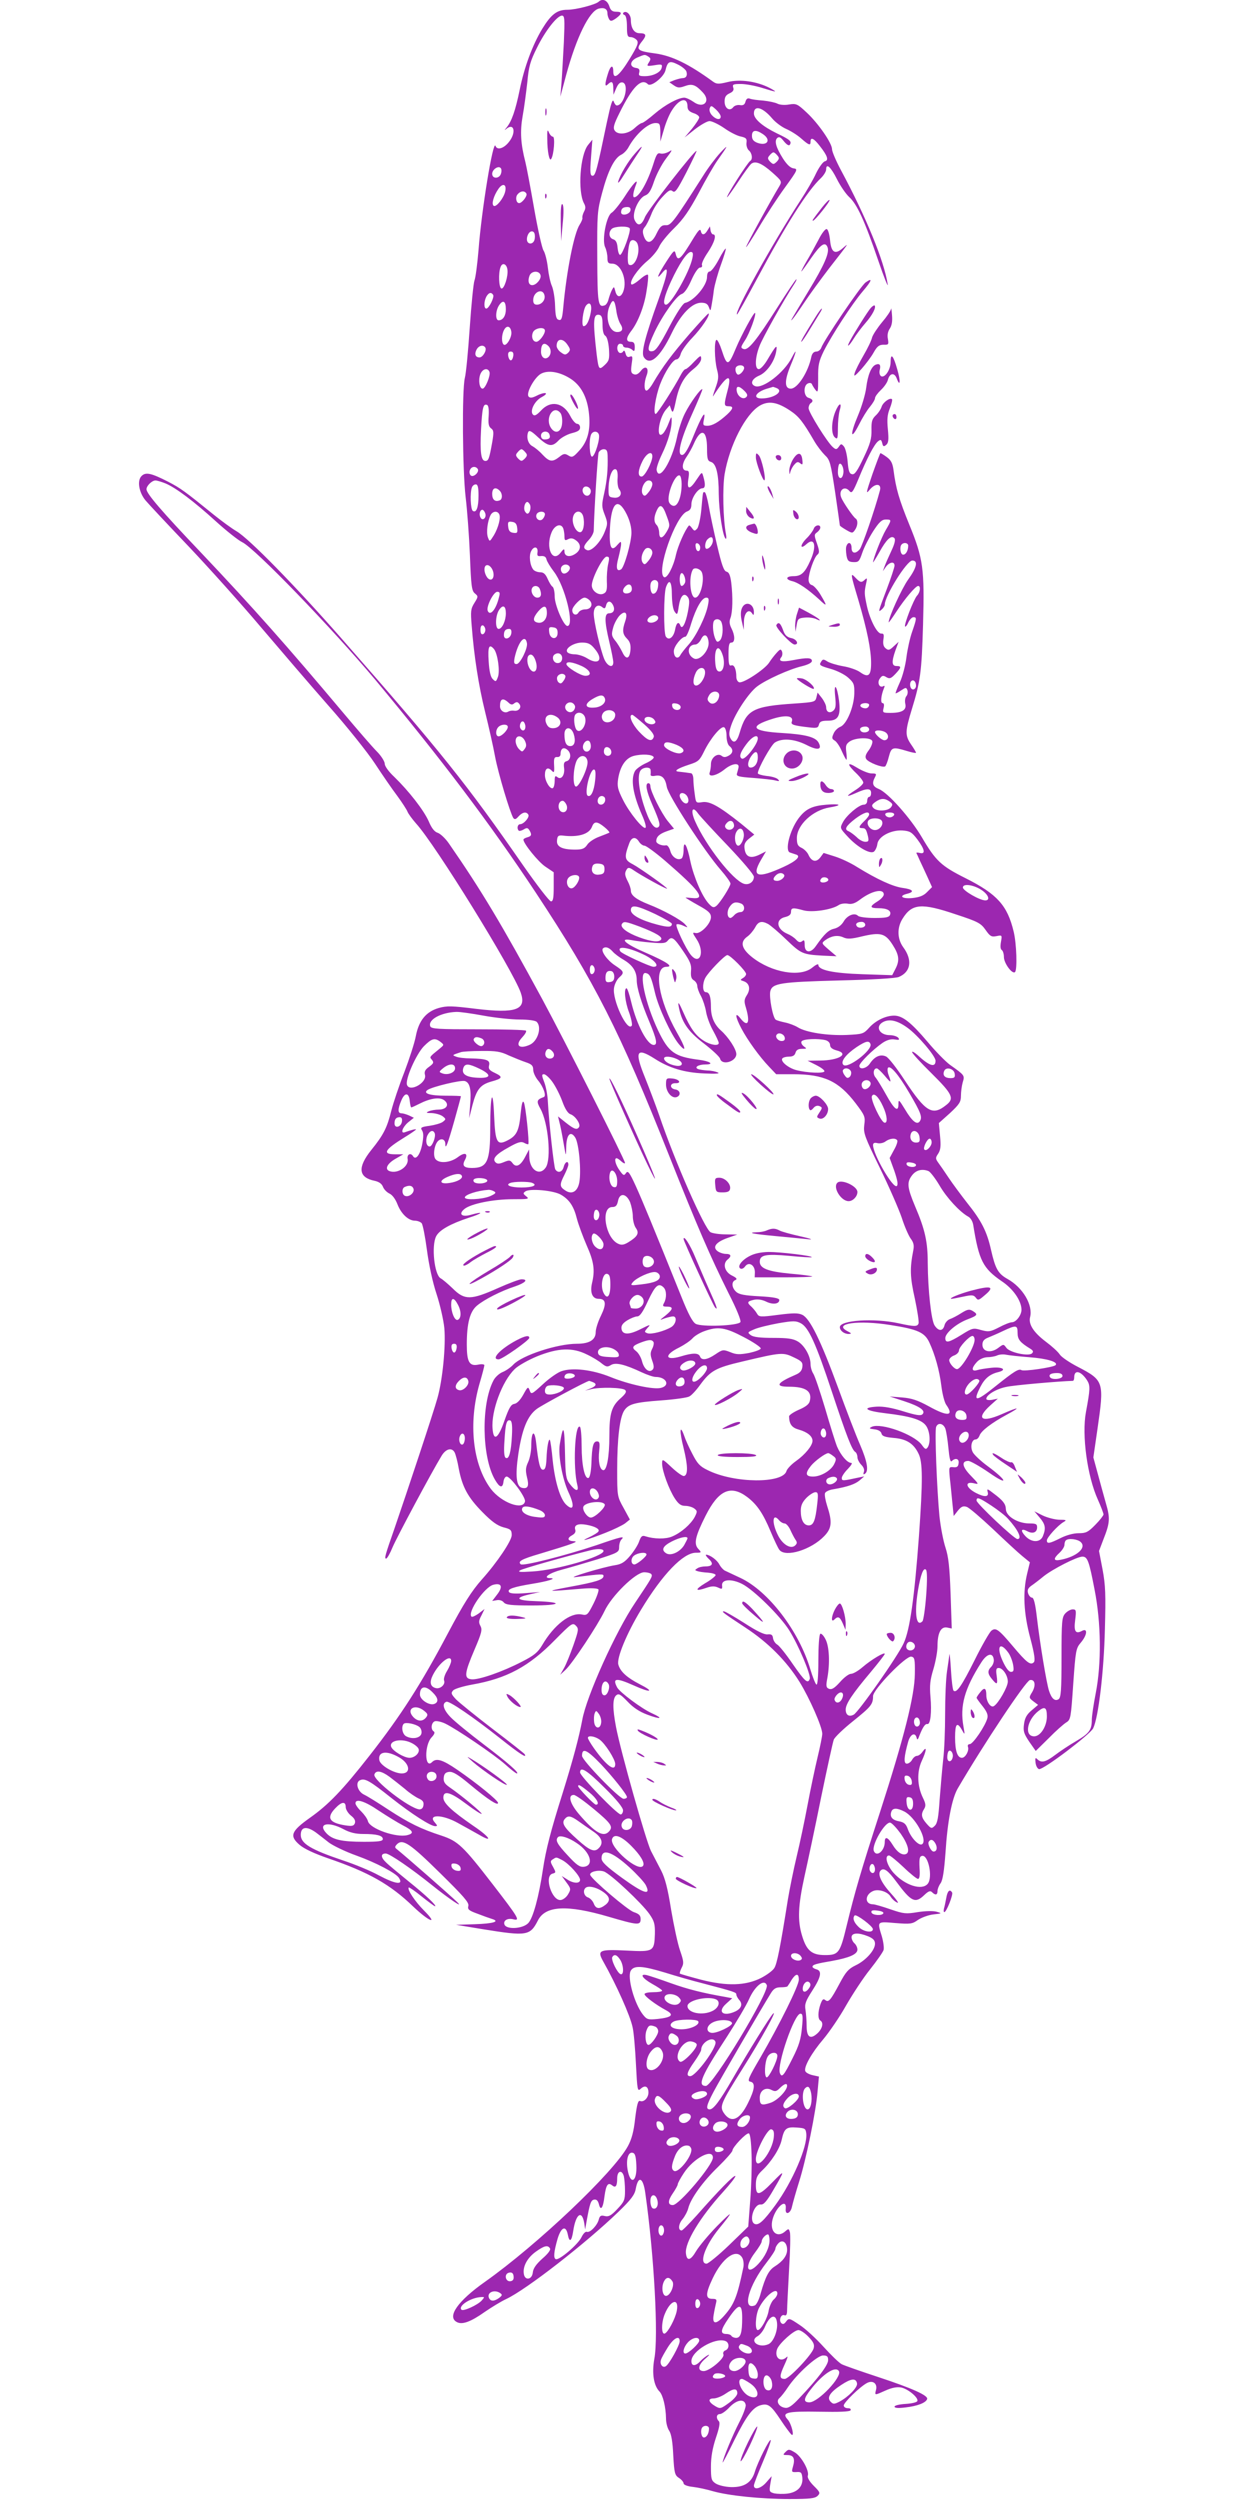 <?xml version="1.0" standalone="no"?>
<!DOCTYPE svg PUBLIC "-//W3C//DTD SVG 20010904//EN"
 "http://www.w3.org/TR/2001/REC-SVG-20010904/DTD/svg10.dtd">
<svg version="1.0" xmlns="http://www.w3.org/2000/svg"
 width="640pt" height="1280pt" viewBox="0 0 640 1280"
 preserveAspectRatio="xMidYMid meet">
<g transform="translate(0,1280) scale(0.1,-0.1)"
fill="#9c27b0" stroke="none">
<path d="M3065 12791 c-17 -15 -116 -41 -160 -41 -53 0 -83 -23 -129 -98 -50
-83 -92 -197 -115 -311 -22 -107 -41 -163 -69 -196 -9 -11 -10 -14 -2 -7 43
38 55 -18 14 -67 -26 -32 -59 -41 -67 -18 -12 35 -72 -331 -87 -534 -6 -71
-15 -141 -21 -156 -5 -15 -16 -124 -24 -242 -8 -119 -19 -234 -25 -256 -15
-62 -12 -473 4 -610 8 -66 18 -200 22 -299 6 -155 9 -181 25 -194 18 -15 18
-17 -2 -49 -19 -30 -20 -43 -14 -116 12 -156 35 -305 69 -443 19 -77 42 -179
51 -229 16 -85 76 -285 93 -313 7 -9 13 -8 27 8 20 22 40 26 50 9 8 -12 -23
-49 -42 -49 -13 0 -18 -22 -7 -33 3 -3 15 0 25 6 16 10 21 9 29 -3 14 -23 12
-31 -10 -37 -11 -3 -20 -8 -20 -12 0 -20 76 -114 112 -138 l43 -29 0 -74 c0
-58 -3 -75 -14 -75 -8 0 -71 82 -141 182 -292 421 -420 581 -935 1168 -233
265 -469 507 -534 545 -24 14 -76 52 -117 85 -148 120 -170 136 -234 169 -86
44 -114 50 -135 29 -24 -23 -14 -84 20 -125 15 -18 115 -125 222 -237 106
-112 271 -296 367 -410 96 -113 251 -294 345 -401 95 -107 203 -242 241 -300
38 -58 89 -132 114 -165 25 -34 48 -70 52 -80 4 -11 24 -38 44 -61 99 -108
494 -748 536 -866 31 -88 -24 -108 -230 -83 -123 15 -147 16 -190 4 -65 -19
-102 -65 -117 -144 -6 -33 -33 -116 -59 -185 -27 -69 -56 -156 -66 -195 -22
-89 -40 -125 -103 -203 -72 -90 -66 -141 18 -158 22 -5 36 -15 42 -31 5 -13
20 -28 33 -34 15 -7 31 -29 41 -55 19 -49 56 -84 90 -84 12 0 28 -6 34 -13 6
-8 18 -70 27 -138 10 -75 29 -164 49 -224 18 -55 36 -134 40 -175 8 -92 -9
-265 -35 -357 -20 -73 -157 -485 -220 -668 -49 -140 -53 -155 -43 -155 5 0 20
26 33 58 21 50 199 383 252 470 22 35 52 42 66 15 5 -10 15 -47 21 -83 18 -94
47 -147 121 -222 48 -49 76 -69 108 -78 37 -9 42 -14 42 -40 0 -28 -74 -139
-153 -227 -53 -60 -93 -123 -174 -276 -138 -261 -240 -420 -402 -627 -137
-175 -209 -250 -304 -317 -97 -69 -106 -93 -54 -138 24 -21 76 -45 148 -70
207 -71 317 -133 435 -247 82 -78 131 -96 55 -20 -46 46 -88 109 -78 118 2 2
32 -18 66 -46 34 -27 65 -50 68 -50 13 0 -46 56 -132 125 -49 40 -103 84 -118
99 -28 26 -29 46 -2 46 19 0 130 -76 238 -163 86 -69 166 -123 127 -85 -37 36
-255 227 -308 270 -12 9 -11 13 1 26 29 28 66 4 219 -147 122 -120 150 -152
146 -169 -5 -18 2 -24 46 -40 28 -11 62 -23 75 -27 43 -13 7 -24 -89 -27 l-95
-3 140 -23 c223 -36 239 -33 279 45 38 76 149 82 363 19 147 -43 163 -45 163
-12 0 19 -8 27 -35 36 -31 10 -215 167 -223 190 -6 16 41 28 70 18 34 -12 194
-162 233 -218 25 -36 29 -51 28 -102 -3 -90 -7 -92 -143 -85 -142 7 -153 2
-123 -53 69 -122 140 -281 152 -340 6 -25 13 -109 17 -188 7 -136 8 -142 25
-126 22 20 39 11 39 -20 0 -27 -24 -51 -43 -43 -10 4 -16 -17 -25 -89 -7 -67
-18 -107 -37 -142 -73 -135 -465 -506 -732 -695 -139 -98 -196 -179 -144 -206
27 -15 71 1 143 52 35 24 84 54 110 66 104 49 408 286 574 446 65 63 84 88 89
118 13 70 38 59 49 -22 45 -316 68 -736 46 -849 -13 -74 -3 -137 27 -167 17
-18 32 -78 33 -138 0 -21 7 -49 16 -62 11 -16 18 -58 21 -125 5 -92 8 -103 29
-117 13 -8 24 -21 24 -28 0 -7 19 -15 48 -18 26 -3 72 -13 102 -22 81 -23 247
-40 392 -40 104 0 130 3 144 16 15 15 13 19 -20 52 -22 22 -33 42 -30 51 9 25
-33 100 -67 120 -29 17 -32 17 -47 2 -15 -15 -14 -16 10 -16 31 0 40 -18 28
-59 -8 -28 -7 -29 18 -28 23 2 27 -2 30 -29 4 -44 -24 -74 -75 -81 -23 -3 -54
-2 -69 1 -25 7 -26 10 -20 48 l7 40 -27 -31 c-27 -32 -64 -42 -64 -17 0 8 21
62 46 121 25 59 43 109 40 112 -6 7 -66 -112 -81 -162 -17 -56 -54 -80 -121
-79 -31 1 -64 9 -79 18 -23 15 -25 23 -25 87 0 49 8 94 25 146 18 53 23 79 15
87 -15 15 -12 36 6 36 9 0 32 16 50 36 37 38 76 44 82 11 2 -10 -13 -50 -33
-89 -34 -66 -85 -189 -85 -206 0 -4 27 47 59 113 64 128 96 171 138 181 36 9
51 -2 100 -76 23 -35 48 -68 54 -74 19 -18 2 54 -18 76 -33 36 -5 43 162 40
101 -2 155 0 160 7 3 7 -2 11 -14 11 -12 0 -21 6 -21 14 0 15 84 97 119 115
30 16 55 -3 46 -36 -7 -28 -8 -28 50 -2 31 14 58 19 79 15 35 -7 89 -52 83
-69 -2 -7 -29 -13 -60 -15 -33 -2 -57 -8 -57 -14 0 -7 18 -9 57 -4 61 7 104
24 110 43 6 18 -76 55 -252 113 -88 29 -171 58 -185 65 -14 7 -56 48 -94 90
-38 42 -93 93 -123 112 -52 35 -54 35 -68 17 -10 -14 -17 -16 -25 -8 -14 14
-1 47 16 40 10 -4 14 4 14 27 0 18 5 110 10 206 6 96 8 183 4 193 -5 18 -7 18
-23 4 -39 -35 -77 -7 -68 49 11 66 76 128 70 66 -4 -35 25 -25 32 11 4 18 20
75 36 126 36 113 87 362 95 464 l7 76 -32 7 c-18 4 -35 13 -38 21 -8 21 33 94
93 164 30 36 83 113 116 172 34 59 89 143 123 185 34 43 65 87 69 99 3 11 -1
42 -9 70 -24 78 -26 76 69 68 77 -6 87 -5 116 16 18 12 53 25 78 28 46 5 46 6
17 14 -18 5 -57 4 -96 -2 -60 -10 -72 -9 -139 14 -40 14 -81 26 -90 26 -45 0
-42 52 3 69 28 10 74 -6 87 -30 6 -10 20 -24 33 -30 12 -7 0 12 -29 44 -52 57
-73 102 -55 120 16 16 37 1 80 -57 77 -104 97 -113 143 -69 22 21 31 24 40 15
17 -17 28 -15 28 6 0 10 7 28 16 40 11 16 18 62 25 157 10 160 33 276 62 327
135 231 349 552 370 556 26 5 32 -26 12 -61 -18 -29 -17 -30 6 -48 l24 -18
-33 -28 c-25 -21 -35 -39 -39 -70 -5 -37 -1 -49 27 -91 l33 -47 66 65 c36 37
77 73 90 81 23 14 24 22 36 197 12 172 14 183 39 212 33 39 36 76 6 60 -33
-18 -43 -3 -35 56 6 49 5 54 -13 54 -10 0 -27 -9 -38 -21 -17 -19 -19 -39 -19
-225 0 -169 -3 -206 -15 -214 -19 -12 -36 3 -49 43 -13 40 -46 239 -62 375 -8
70 -16 102 -25 102 -7 0 -16 10 -20 22 -5 16 -1 26 15 38 12 8 41 30 64 49 46
37 171 101 199 101 26 0 34 -22 62 -168 34 -172 36 -379 6 -532 -11 -56 -20
-117 -20 -136 0 -51 -13 -69 -81 -109 -33 -19 -81 -51 -106 -70 -49 -37 -71
-43 -92 -22 -10 10 -12 6 -9 -18 2 -17 10 -31 18 -33 22 -4 262 178 277 209
27 55 55 291 60 506 5 179 3 228 -12 308 l-18 94 22 58 c34 86 36 109 13 187
-11 39 -30 108 -42 153 l-22 81 21 145 c35 242 33 249 -99 318 -43 22 -86 51
-94 64 -9 14 -41 43 -72 66 -62 47 -89 89 -80 125 16 62 -37 152 -116 196 -48
27 -62 52 -84 149 -21 94 -49 149 -122 240 -32 41 -75 99 -95 129 -20 30 -44
65 -53 77 -15 21 -15 25 0 47 12 19 14 39 9 90 l-6 66 57 51 c48 45 56 57 56
88 0 20 4 51 9 69 11 36 11 36 -65 90 -22 16 -74 69 -115 118 -84 99 -128 134
-171 134 -43 0 -95 -25 -128 -62 -29 -32 -34 -33 -115 -37 -100 -4 -208 13
-250 39 -16 10 -46 21 -66 25 -19 4 -41 10 -47 14 -15 9 -35 116 -28 146 10
41 53 47 351 55 170 4 291 11 307 18 62 26 71 87 22 153 -30 42 -32 99 -3 145
48 78 97 82 274 22 113 -37 127 -45 151 -79 23 -33 30 -37 56 -32 29 6 29 5
23 -29 -4 -22 -3 -38 4 -42 6 -4 11 -20 11 -36 0 -32 43 -90 57 -77 12 13 8
145 -7 207 -32 134 -84 192 -247 274 -124 62 -152 88 -223 209 -57 97 -173
228 -220 247 -32 13 -37 29 -20 61 9 17 7 19 -18 19 -15 0 -49 14 -75 30 -53
33 -52 17 2 -34 17 -17 31 -36 31 -43 0 -7 -18 -24 -40 -38 -52 -33 -51 -39 3
-15 55 25 77 25 77 0 0 -11 -4 -20 -10 -20 -5 0 -10 -9 -10 -20 0 -12 -7 -20
-18 -20 -24 0 -89 -55 -107 -91 -15 -28 -14 -30 22 -69 50 -56 119 -96 138
-80 7 6 15 23 17 38 4 38 68 73 128 70 39 -3 48 -8 77 -46 38 -51 43 -77 12
-69 -11 3 -19 2 -17 -1 2 -4 10 -20 17 -37 8 -16 25 -54 39 -84 l24 -53 -25
-25 c-18 -19 -39 -27 -76 -31 -53 -5 -72 11 -26 22 40 10 29 23 -24 30 -50 7
-129 43 -233 107 -31 20 -82 44 -114 54 l-57 18 -17 -23 c-21 -27 -45 -22 -61
14 -6 13 -22 29 -35 35 -19 9 -24 18 -24 50 0 67 81 143 168 157 67 11 57 20
-17 14 -74 -6 -107 -22 -144 -72 -44 -61 -70 -165 -42 -173 8 -3 22 -7 30 -10
28 -8 4 -33 -64 -64 -131 -60 -165 -51 -116 34 l27 46 -36 -18 c-45 -21 -69
-10 -74 33 -3 21 3 34 23 50 l27 21 -68 56 c-112 89 -160 116 -198 110 -33 -5
-33 -5 -39 42 -4 26 -7 61 -7 76 0 16 -6 30 -12 30 -7 1 -20 3 -28 4 -8 1 -24
3 -34 4 -29 2 -9 16 52 36 47 15 54 21 77 68 32 66 88 133 103 123 7 -4 12
-24 12 -45 0 -22 6 -44 15 -51 21 -17 19 -37 -6 -50 -15 -8 -24 -8 -34 0 -21
17 -55 -9 -55 -42 0 -14 -3 -33 -6 -42 -11 -28 34 -19 76 15 38 31 78 36 71 8
-2 -8 -5 -21 -8 -30 -4 -13 9 -17 84 -22 48 -4 99 -9 113 -13 20 -5 23 -4 13
6 -6 7 -32 15 -57 17 -25 3 -46 9 -46 14 0 23 67 143 87 157 37 24 100 19 162
-12 58 -30 82 -25 62 12 -15 28 -67 42 -186 49 -157 9 -174 34 -48 73 68 21
108 15 97 -15 -6 -15 8 -20 87 -29 41 -5 48 -3 52 14 4 16 14 20 46 20 53 0
66 25 57 102 -10 78 -28 99 -20 23 5 -48 3 -63 -10 -74 -18 -15 -36 -7 -36 18
0 10 -10 31 -22 47 l-22 28 -6 -25 c-6 -23 -10 -24 -110 -31 -215 -14 -249
-32 -283 -150 -14 -48 -31 -58 -47 -28 -9 17 -8 32 4 67 22 64 90 166 132 198
46 35 166 89 230 104 32 8 51 18 51 27 0 17 -25 18 -97 4 -57 -11 -77 -6 -60
15 6 7 7 20 4 29 -6 14 -9 14 -28 -7 -11 -12 -29 -35 -39 -51 -23 -34 -133
-107 -153 -99 -8 3 -14 15 -14 27 0 39 -11 65 -26 59 -11 -4 -14 8 -14 56 0
48 3 61 15 61 19 0 19 36 0 73 -10 20 -12 35 -5 53 11 29 13 105 4 181 -5 37
-11 53 -24 56 -14 3 -25 35 -48 133 -17 71 -36 162 -43 202 -7 39 -16 72 -21
72 -10 0 -8 10 -17 -87 -4 -45 -14 -90 -21 -99 -13 -14 -15 -14 -27 2 -7 10
-14 16 -16 13 -21 -24 -56 -105 -66 -149 -13 -62 -46 -124 -61 -115 -42 26 58
313 117 336 17 6 23 17 23 37 0 33 34 82 56 82 15 0 17 19 5 60 -7 25 -7 25
-32 -12 -37 -57 -53 -58 -45 -3 6 36 4 45 -7 45 -27 0 -28 32 -3 69 14 20 30
50 37 66 37 86 69 77 69 -21 0 -54 3 -64 20 -69 27 -8 40 -62 40 -165 1 -85
20 -214 35 -228 4 -4 5 7 2 23 -15 77 -18 238 -7 307 25 148 107 308 180 351
45 26 89 19 155 -25 45 -30 65 -55 125 -158 14 -24 38 -55 53 -70 27 -25 30
-40 53 -191 13 -90 24 -166 24 -169 0 -3 15 -13 32 -23 31 -18 33 -18 45 -1
15 21 17 50 4 59 -12 7 -65 84 -74 108 -15 38 18 63 43 32 11 -13 18 -3 45 62
43 105 80 176 100 193 14 11 17 10 22 -9 4 -18 8 -19 20 -9 12 10 14 26 9 79
-5 51 -3 76 10 108 9 23 14 44 11 47 -10 10 -46 -16 -53 -38 -4 -13 -17 -33
-30 -45 -19 -18 -23 -31 -22 -75 1 -43 -6 -70 -40 -141 -32 -68 -46 -88 -59
-85 -14 2 -19 16 -23 64 -3 34 -11 68 -19 78 -13 15 -15 15 -26 -1 -11 -15
-15 -16 -30 -3 -28 23 -125 179 -125 200 0 10 5 22 10 25 16 10 12 22 -10 28
-26 7 -28 64 -3 74 9 4 18 2 20 -4 2 -5 10 -19 18 -29 13 -17 14 -11 14 59 -1
68 3 86 29 140 42 83 144 240 199 305 47 55 53 73 15 46 -24 -16 -216 -300
-227 -334 -4 -11 -15 -20 -25 -20 -13 0 -22 -9 -26 -27 -16 -79 -71 -163 -105
-163 -33 0 -33 42 -1 119 31 74 34 94 6 40 -39 -77 -148 -161 -188 -146 -27
11 -17 37 19 53 40 16 80 72 89 124 7 40 0 34 -46 -44 -15 -25 -34 -46 -43
-46 -21 0 -20 58 4 119 15 40 122 232 179 319 8 12 12 22 9 22 -3 0 -46 -64
-96 -143 -109 -172 -151 -223 -174 -214 -16 6 -15 10 7 44 24 36 59 133 52
141 -6 5 -70 -114 -97 -178 -40 -96 -46 -98 -74 -12 -9 28 -21 52 -26 52 -13
0 -11 -101 2 -152 10 -37 8 -51 -9 -98 -11 -30 -15 -47 -9 -36 70 109 97 119
72 26 -19 -72 -19 -80 5 -80 27 0 25 -12 -7 -42 -44 -40 -76 -58 -101 -58 -22
0 -24 3 -18 32 11 54 -11 20 -53 -83 -25 -63 -44 -95 -56 -98 -31 -6 -13 73
48 208 31 69 55 126 53 128 -7 7 -63 -71 -89 -123 -15 -29 -33 -84 -41 -124
-26 -122 -92 -229 -104 -167 -2 10 10 46 27 81 32 66 51 133 50 176 0 20 -3
17 -15 -15 -8 -22 -21 -46 -29 -54 -37 -37 -24 74 14 121 l20 23 8 -23 c7 -19
11 -13 22 39 17 84 42 130 91 169 25 20 40 40 40 53 0 20 -4 18 -36 -15 -19
-21 -39 -38 -44 -38 -5 0 -15 -12 -23 -27 -35 -67 -119 -198 -129 -202 -16 -5
-2 89 22 152 24 63 66 127 84 127 8 0 17 12 21 27 4 16 30 53 59 83 48 50 93
117 84 125 -2 2 -45 -45 -97 -104 -89 -103 -139 -169 -188 -253 -12 -21 -27
-38 -33 -38 -13 0 -13 41 0 76 16 40 -5 57 -29 25 -13 -16 -24 -22 -36 -17
-14 5 -16 14 -11 51 6 39 5 44 -9 39 -11 -5 -18 0 -22 16 -4 15 -8 18 -13 10
-4 -7 -13 -9 -19 -6 -16 11 -13 46 4 46 8 0 15 -4 15 -10 0 -5 8 -10 18 -10
10 0 23 -5 30 -12 9 -9 12 -6 12 15 0 20 -5 27 -20 27 -26 0 -25 20 0 53 36
45 69 130 80 205 7 40 10 77 8 84 -2 6 -20 -3 -41 -22 -21 -18 -41 -30 -44
-26 -13 13 31 77 79 118 27 22 55 56 63 75 8 19 43 62 77 95 47 46 77 90 126
181 35 67 78 141 95 165 56 79 60 88 15 40 -24 -26 -64 -79 -88 -118 -150
-235 -165 -255 -191 -253 -21 1 -30 -7 -48 -44 -24 -51 -50 -55 -65 -11 -7 21
-6 32 5 45 9 10 23 39 33 64 9 26 34 66 56 89 32 35 42 41 54 31 12 -10 23 5
70 96 30 59 54 109 52 110 -7 8 -251 -305 -264 -339 -17 -43 -37 -49 -53 -14
-15 32 20 112 54 125 19 7 30 25 46 73 12 35 39 87 61 116 32 42 35 49 16 36
-14 -8 -33 -13 -44 -10 -15 5 -21 -3 -36 -51 -30 -95 -74 -173 -99 -173 -9 0
-5 28 10 66 13 35 -17 3 -61 -66 -25 -38 -54 -73 -64 -79 -27 -15 -51 -139
-34 -176 7 -14 12 -39 12 -55 0 -25 4 -30 25 -30 45 0 78 -85 56 -143 -13 -33
-33 -31 -41 4 -6 23 -7 23 -17 4 -6 -11 -13 -32 -17 -46 -3 -15 -12 -29 -19
-32 -35 -13 -38 6 -39 244 -1 223 0 239 25 332 30 113 62 176 96 194 14 6 32
25 40 41 36 65 99 122 137 122 22 0 24 -4 25 -47 l0 -48 18 61 c9 33 27 77 40
97 37 61 81 73 81 22 0 -17 8 -26 30 -34 17 -5 30 -15 30 -22 0 -7 -17 -33
-37 -58 l-38 -45 53 42 c30 23 63 42 75 42 12 0 46 -16 75 -36 28 -20 67 -40
85 -43 27 -6 32 -11 29 -32 -2 -14 4 -32 12 -39 17 -14 21 -46 7 -54 -15 -10
-127 -186 -118 -186 2 0 28 36 57 80 28 43 58 84 66 91 21 17 54 4 109 -45 47
-42 49 -45 36 -68 -46 -76 -171 -304 -171 -313 0 -5 29 40 65 100 36 61 96
153 134 205 66 91 67 95 44 98 -16 2 -34 19 -54 50 -36 57 -45 90 -30 105 10
9 18 5 35 -17 15 -18 26 -24 30 -17 11 17 1 26 -66 58 -74 36 -118 74 -118
102 0 45 45 32 94 -26 16 -19 48 -43 71 -53 23 -10 58 -32 77 -49 40 -35 48
-38 48 -16 0 25 17 17 47 -22 41 -52 47 -74 26 -79 -10 -3 -30 -31 -45 -62
-14 -31 -50 -93 -79 -137 -142 -218 -346 -585 -325 -585 2 0 47 80 100 179
149 279 260 455 330 520 14 14 26 33 26 44 0 34 24 12 55 -50 17 -34 45 -75
62 -91 41 -37 80 -122 150 -327 30 -88 52 -142 48 -120 -19 120 -109 341 -240
585 -25 47 -45 94 -45 106 0 31 -70 132 -129 187 -48 45 -54 48 -91 42 -22 -4
-47 -2 -59 4 -11 6 -44 13 -73 16 -29 2 -60 6 -69 10 -11 4 -18 -1 -22 -15 -4
-16 -12 -21 -29 -18 -13 2 -28 -3 -34 -11 -18 -23 -44 -6 -44 29 0 23 6 33 25
42 18 8 24 17 19 30 -5 16 1 18 39 18 25 0 74 -9 109 -20 77 -24 83 -24 38 0
-64 33 -150 46 -214 30 -49 -12 -58 -11 -78 4 -121 88 -207 130 -291 142 -97
13 -104 20 -67 66 22 28 18 38 -16 38 -27 0 -44 26 -44 68 0 29 -25 51 -39 36
-3 -4 0 -9 7 -11 7 -3 12 -25 12 -59 0 -46 3 -54 19 -54 10 0 24 -7 31 -15 11
-13 5 -29 -37 -98 -53 -86 -83 -109 -83 -63 0 38 -15 31 -28 -13 -16 -51 -16
-69 0 -53 20 20 28 14 28 -20 l1 -33 14 33 c10 23 20 32 32 30 36 -7 9 -118
-29 -118 -5 0 -12 9 -16 21 -6 15 -15 -14 -35 -108 -50 -240 -58 -273 -73
-273 -12 0 -14 16 -8 93 l7 92 -22 -27 c-41 -51 -54 -237 -21 -299 9 -16 9
-27 0 -43 -6 -12 -10 -26 -8 -32 1 -5 -5 -20 -14 -34 -29 -44 -67 -237 -84
-423 -5 -56 -9 -68 -22 -65 -14 3 -18 17 -20 73 -1 39 -9 84 -16 100 -8 17
-17 59 -21 95 -4 35 -14 75 -22 87 -8 12 -30 111 -49 220 -19 109 -39 214 -44
233 -24 93 -28 157 -14 236 8 43 18 122 24 174 7 79 15 107 49 175 43 88 104
165 128 165 14 0 15 -16 10 -135 -4 -74 -9 -167 -12 -207 l-6 -73 30 112 c52
191 118 327 167 339 28 7 44 -2 44 -24 0 -9 4 -23 9 -31 7 -11 13 -10 35 5 32
24 33 34 0 34 -19 0 -28 7 -35 30 -11 30 -35 39 -54 21z m255 -281 c12 -8 13
-13 2 -30 -12 -19 -11 -20 29 -14 36 6 41 5 37 -12 -4 -24 -44 -44 -87 -44
-28 0 -33 3 -28 19 3 15 -1 21 -16 23 -36 5 -33 36 5 53 40 17 39 17 58 5z
m194 -75 c7 -20 0 -35 -19 -35 -8 0 -26 -5 -41 -10 l-27 -11 23 -16 c19 -13
28 -14 56 -4 38 14 56 7 93 -33 42 -45 2 -85 -49 -47 -16 11 -37 21 -47 21
-32 -1 -97 -36 -152 -83 -30 -26 -59 -47 -65 -47 -5 0 -22 -12 -37 -26 -33
-31 -86 -37 -102 -12 -9 14 -4 32 25 90 66 134 112 180 145 147 16 -16 81 36
90 70 11 47 21 52 63 31 21 -10 40 -26 44 -35z m176 -232 c0 -19 -24 -16 -45
7 -10 11 -15 26 -11 36 6 15 9 14 31 -6 14 -13 25 -29 25 -37z m215 -89 c46
-30 24 -64 -28 -45 -20 8 -27 18 -27 36 0 29 19 33 55 9z m75 -110 c11 -12 10
-18 -3 -32 -16 -15 -18 -15 -34 0 -13 14 -14 20 -3 32 7 9 16 16 20 16 4 0 13
-7 20 -16z m-1415 -93 c-8 -27 -45 -28 -45 -1 0 22 31 43 43 30 5 -4 6 -17 2
-29z m21 -94 c-8 -32 -45 -79 -58 -71 -13 8 -1 51 24 87 23 33 44 23 34 -16z
m109 -8 c7 -11 -22 -49 -37 -49 -15 0 -21 30 -8 45 15 18 36 20 45 4z m533
-86 c-4 -22 -48 -31 -48 -10 0 19 10 27 32 27 13 0 18 -6 16 -17z m-4 -92 c8
-13 -37 -136 -49 -136 -6 0 -11 17 -13 37 -2 26 -9 39 -23 43 -21 7 -25 35 -7
53 14 14 84 16 92 3z m-486 -52 c-4 -35 -44 -34 -40 1 3 27 22 44 35 31 5 -5
7 -19 5 -32z m527 -30 c15 -47 -17 -121 -45 -104 -11 7 -5 97 7 118 9 15 32 6
38 -14z m-667 -129 c5 -34 -17 -102 -31 -97 -13 4 -16 80 -4 110 9 25 31 16
35 -13z m170 -31 c3 -19 -23 -49 -43 -49 -18 0 -24 21 -14 48 10 27 52 28 57
1z m20 -102 c5 -23 -15 -47 -39 -47 -13 0 -19 7 -19 23 0 44 50 64 58 24z
m-263 3 c7 -12 -22 -70 -35 -70 -13 0 -13 36 0 61 12 21 25 25 35 9z m65 -74
c0 -33 -15 -56 -37 -56 -18 0 -16 51 3 78 20 29 34 20 34 -22z m565 -3 c3 -27
13 -58 21 -71 17 -26 11 -42 -16 -42 -42 0 -64 78 -38 135 16 37 25 31 33 -22z
m-130 -11 c-8 -45 -22 -72 -37 -72 -13 0 -3 87 13 106 19 23 31 4 24 -34z m60
-65 c0 -30 5 -51 14 -56 9 -6 16 -32 19 -68 3 -52 1 -60 -22 -82 -29 -27 -31
-24 -41 54 -20 173 -18 209 13 203 13 -3 17 -14 17 -51z m-467 -36 c4 -26 -24
-74 -38 -66 -13 8 -13 51 1 76 13 25 33 20 37 -10z m172 6 c0 -19 -29 -57 -44
-57 -19 0 -28 28 -16 51 12 21 60 27 60 6z m116 -73 c15 -22 15 -27 3 -40 -13
-12 -18 -12 -37 2 -12 8 -22 23 -22 33 0 39 32 42 56 5z m-98 -6 c15 -15 15
-41 1 -55 -18 -18 -39 -3 -39 26 0 40 15 52 38 29z m-323 -8 c8 -14 -13 -50
-30 -50 -21 0 -27 17 -15 40 11 21 35 27 45 10z m143 -42 c-2 -13 -7 -23 -13
-23 -5 0 -11 10 -13 23 -2 15 2 22 13 22 11 0 15 -7 13 -22z m1182 -62 c0 -7
-7 -19 -16 -27 -13 -10 -17 -10 -24 1 -4 7 -6 19 -3 27 7 17 43 17 43 -1z
m-1304 -20 c7 -17 -21 -86 -35 -86 -16 0 -23 43 -12 73 11 29 38 36 47 13z
m412 -33 c57 -35 90 -98 98 -185 8 -81 -8 -140 -51 -186 -30 -33 -36 -36 -55
-24 -18 11 -25 10 -47 -8 -35 -27 -50 -25 -85 12 -16 18 -40 37 -51 43 -23 11
-33 45 -23 72 5 12 16 7 51 -26 52 -48 72 -51 105 -16 13 14 44 31 67 37 32 8
43 15 43 29 0 11 -7 19 -15 19 -8 0 -24 18 -35 40 -36 70 -101 82 -150 28 -23
-24 -33 -29 -41 -21 -18 18 8 71 45 90 17 9 26 18 19 20 -6 2 -26 -3 -43 -12
-24 -12 -35 -14 -43 -6 -16 16 28 97 62 117 36 20 94 11 149 -23z m893 -64
c16 -16 18 -24 10 -32 -16 -16 -45 3 -49 32 -4 27 12 27 39 0z m163 15 c43
-16 -10 -54 -75 -54 -48 0 -29 33 28 50 15 4 29 9 30 9 1 1 8 -2 17 -5z
m-1472 -143 c-3 -40 0 -55 12 -64 14 -10 15 -20 6 -72 -15 -84 -19 -95 -35
-95 -22 0 -28 43 -22 161 6 112 11 133 30 126 8 -2 11 -23 9 -56z m367 15 c7
-8 11 -32 9 -53 -3 -43 -32 -58 -55 -27 -36 49 9 125 46 80z m-56 -110 c7 -18
-1 -26 -25 -26 -11 0 -18 7 -18 20 0 23 35 28 43 6z m253 0 c8 -20 -19 -109
-34 -114 -13 -4 -18 82 -6 112 8 20 33 21 40 2z m-376 -92 c11 -12 10 -18 -3
-32 -16 -15 -18 -15 -34 0 -13 14 -14 20 -3 32 7 9 16 16 20 16 4 0 13 -7 20
-16z m421 -16 c2 -71 -3 -126 -17 -191 -14 -62 -14 -71 2 -112 16 -42 16 -48
0 -88 -20 -52 -68 -102 -90 -94 -22 9 -20 22 9 53 14 15 25 36 25 48 2 99 20
385 25 399 4 9 16 17 26 17 15 0 19 -8 20 -32z m229 -5 c-1 -31 -39 -103 -55
-103 -21 0 -19 33 5 80 21 41 50 54 50 23z m978 -85 c-5 -37 -28 -33 -28 5 0
18 3 37 7 41 10 10 25 -21 21 -46z m-1872 21 c10 -16 -23 -46 -36 -33 -6 6 -8
18 -4 27 7 19 29 22 40 6z m716 -48 c-2 -23 2 -49 8 -56 19 -23 4 -47 -27 -43
-27 3 -28 5 -27 54 2 55 19 98 37 91 7 -2 11 -20 9 -46z m328 -29 c0 -61 -18
-112 -40 -112 -10 0 -21 9 -25 20 -12 38 33 148 56 135 5 -4 9 -23 9 -43z
m-2643 3 c53 -22 146 -92 258 -194 55 -50 116 -98 135 -107 64 -30 457 -437
681 -704 338 -406 587 -735 822 -1090 303 -459 430 -709 683 -1347 145 -365
209 -513 304 -704 42 -82 65 -140 61 -148 -12 -19 -199 -26 -229 -9 -16 9 -38
50 -73 138 -149 370 -200 493 -234 568 -32 70 -40 80 -50 66 -10 -15 -14 -13
-33 14 -21 29 -29 62 -15 62 3 0 15 -7 25 -17 10 -9 18 -12 18 -7 0 15 -308
624 -424 839 -206 380 -311 556 -478 797 -18 26 -44 50 -57 54 -16 5 -31 23
-46 59 -26 58 -102 155 -176 227 -29 27 -49 55 -49 67 0 12 -18 41 -41 64 -23
23 -98 110 -167 192 -294 350 -467 545 -737 830 -199 209 -275 298 -275 320 0
18 28 45 46 45 8 0 31 -7 51 -15z m2493 -4 c0 -10 -9 -29 -20 -42 -16 -20 -21
-21 -29 -10 -14 21 7 71 30 71 12 0 19 -7 19 -19z m-890 -58 c0 -62 -11 -90
-29 -79 -12 8 -15 93 -5 120 3 9 12 16 20 16 10 0 14 -15 14 -57z m575 22 c0
-11 -7 -21 -16 -23 -18 -3 -33 23 -23 39 10 17 39 5 39 -16z m-467 3 c16 -16
15 -45 0 -50 -24 -9 -38 4 -38 33 0 30 17 38 38 17z m156 -73 c6 -17 -2 -45
-14 -45 -4 0 -10 7 -14 15 -6 17 2 45 14 45 4 0 10 -7 14 -15z m495 -49 c16
-33 24 -65 24 -95 -1 -50 -37 -176 -53 -186 -22 -14 -28 7 -14 58 7 28 14 60
14 71 0 16 -2 15 -20 -5 -31 -37 -42 -10 -37 87 7 133 41 161 86 70z m204 -7
c18 -48 18 -51 0 -82 -22 -37 -38 -38 -38 -2 -1 14 -6 30 -13 37 -15 15 -15
40 0 73 17 38 31 31 51 -26z m-929 14 c9 -22 -12 -43 -23 -24 -10 15 -4 41 9
41 4 0 11 -8 14 -17z m71 -4 c11 -16 -3 -70 -26 -109 -22 -35 -22 -35 -31 -11
-9 25 -2 83 14 114 10 19 33 23 43 6z m235 -2 c0 -7 -5 -18 -12 -25 -15 -15
-39 3 -31 24 7 18 43 19 43 1z m196 -11 c9 -37 1 -81 -16 -81 -22 0 -44 47
-36 78 8 35 43 37 52 3z m-338 -59 c3 -25 0 -28 -20 -25 -17 2 -24 11 -26 31
-3 25 0 28 20 25 17 -2 24 -11 26 -31z m236 -3 c3 -9 6 -27 6 -40 0 -21 3 -23
18 -15 14 7 25 6 40 -5 29 -20 28 -50 -3 -70 -29 -19 -55 -13 -55 13 0 15 -4
14 -20 -7 -42 -54 -78 27 -46 104 16 38 49 49 60 20z m766 -62 c0 -19 -18 -42
-32 -42 -12 0 -9 35 4 48 17 17 28 15 28 -6z m-65 -35 c0 -26 -20 -25 -23 2
-3 16 1 22 10 19 7 -3 13 -12 13 -21z m-833 -25 c-3 -18 1 -21 19 -19 16 1 24
-4 27 -17 2 -10 19 -38 38 -63 57 -74 107 -278 69 -278 -19 0 -65 107 -65 151
0 24 -5 46 -11 50 -6 3 -17 22 -25 40 -11 25 -21 34 -38 34 -13 0 -29 6 -35
13 -18 22 -24 73 -11 96 14 27 36 22 32 -7z m588 -2 c0 -10 -9 -28 -20 -41
-17 -21 -21 -22 -30 -9 -10 16 -5 46 12 67 13 16 38 5 38 -17z m-226 -57 c-5
-21 -8 -62 -7 -90 2 -42 -1 -55 -16 -62 -24 -13 -61 12 -61 42 0 36 57 147 76
147 14 0 15 -6 8 -37z m-589 -40 c9 -36 -12 -54 -31 -29 -14 20 -18 48 -8 59
12 11 32 -5 39 -30z m391 26 c10 -17 -23 -46 -37 -32 -7 7 -9 19 -6 27 7 18
33 21 43 5z m672 -21 c25 -25 2 -138 -29 -138 -25 0 -34 105 -12 143 6 11 27
9 41 -5z m-81 -62 c-4 -9 -11 -16 -17 -16 -11 0 -14 53 -3 64 11 10 27 -30 20
-48z m-137 -5 c0 -30 -11 -51 -26 -51 -14 0 -20 51 -7 63 13 14 33 6 33 -12z
m70 -58 c1 -42 6 -75 15 -86 12 -17 14 -15 20 27 8 54 26 74 45 51 11 -13 11
-29 2 -77 -12 -62 -30 -95 -39 -70 -9 23 -21 12 -27 -24 -8 -38 -32 -56 -47
-33 -12 19 -11 221 1 253 17 46 30 29 30 -41z m-205 31 c0 -12 -8 -20 -22 -22
-25 -4 -31 16 -11 36 17 17 33 10 33 -14z m-471 0 c11 -28 6 -44 -13 -44 -20
0 -37 32 -26 50 9 15 32 12 39 -6z m-209 -41 c-15 -64 -46 -100 -58 -70 -8 22
30 97 49 97 13 0 15 -6 9 -27z m465 -18 c18 -21 5 -45 -24 -45 -14 0 -29 -7
-34 -16 -11 -19 -32 -11 -32 12 0 19 45 64 63 64 8 0 20 -7 27 -15z m605 -22
c-10 -57 -61 -161 -99 -203 -18 -20 -38 -45 -43 -55 -13 -23 -33 -11 -33 21 0
25 40 74 59 74 6 0 19 30 30 68 25 80 55 132 77 132 13 0 15 -7 9 -37z m-487
0 c13 -24 4 -43 -19 -43 -25 0 -25 -39 1 -148 11 -46 20 -92 20 -103 0 -32
-30 -21 -46 16 -20 49 -54 193 -54 233 0 36 21 52 44 33 11 -9 15 -7 19 9 6
25 23 26 35 3z m-548 -43 c0 -38 -19 -80 -37 -80 -19 0 -17 70 3 98 19 28 34
20 34 -18z m210 1 c0 -32 -21 -54 -46 -49 -27 5 -27 23 1 57 30 35 45 33 45
-8z m401 -42 c-16 -46 -14 -66 10 -90 14 -14 19 -30 17 -56 -4 -48 -23 -53
-42 -11 -9 18 -25 45 -37 59 -18 23 -19 31 -10 64 5 21 20 48 32 62 30 31 45
16 30 -28z m169 17 c0 -17 -34 -31 -50 -21 -16 10 8 35 31 35 11 0 19 -6 19
-14z m324 -22 c11 -29 6 -81 -9 -94 -12 -10 -16 -8 -25 15 -11 30 -13 78 -3
88 11 12 31 7 37 -9z m-1209 -39 c0 -10 -6 -20 -12 -22 -8 -3 -13 5 -13 22 0
17 5 25 13 23 6 -3 12 -13 12 -23z m370 -15 c0 -38 -39 -35 -43 3 -3 25 0 28
20 25 17 -2 23 -9 23 -28z m-237 -2 c-4 -29 -38 -38 -38 -10 0 22 8 32 27 32
9 0 13 -8 11 -22z m1010 -46 c4 -43 -47 -99 -76 -83 -38 20 -32 71 8 71 9 0
22 12 29 26 15 33 35 26 39 -14z m-930 -5 c5 -26 -35 -107 -53 -107 -13 0 -15
6 -10 33 18 81 54 124 63 74z m346 -28 c47 -55 23 -87 -37 -50 -19 12 -48 21
-65 21 -17 0 -34 5 -38 12 -12 19 35 48 76 48 30 0 44 -6 64 -31z m-515 -2
c19 -23 32 -114 20 -144 -9 -24 -11 -25 -26 -10 -11 10 -18 40 -21 91 -5 75 2
92 27 63z m1171 -31 c14 -43 4 -88 -19 -84 -11 2 -17 16 -19 47 -6 75 18 98
38 37z m-822 -20 c-2 -13 -10 -21 -23 -21 -23 0 -33 34 -14 45 20 13 40 -1 37
-24z m-134 -15 c12 -42 -8 -66 -30 -37 -15 21 -19 58 -7 70 13 12 28 -1 37
-33z m234 -21 c45 -21 57 -50 19 -50 -25 0 -97 45 -97 60 0 15 31 11 78 -10z
m632 -33 c0 -28 -26 -67 -46 -67 -17 0 -18 30 -2 65 14 32 48 34 48 2z m-716
-16 c3 -4 -1 -17 -9 -27 -10 -15 -16 -16 -26 -7 -6 6 -9 19 -6 27 7 17 32 22
41 7z m788 -106 c-5 -31 -33 -48 -50 -31 -11 11 -12 18 -2 35 15 29 57 25 52
-4z m-585 -11 c8 -22 -19 -46 -57 -47 -45 -3 -49 18 -8 43 40 24 57 25 65 4z
m-495 -20 c13 -13 21 -14 31 -5 11 8 17 8 25 -2 15 -17 -1 -39 -24 -36 -11 2
-24 0 -31 -4 -19 -12 -43 4 -43 27 0 38 14 45 42 20z m342 -19 c2 -7 -2 -19
-10 -26 -22 -18 -53 13 -35 35 14 16 37 12 45 -9z m541 -5 c0 -22 -39 -19 -43
3 -3 15 1 18 20 15 12 -2 23 -10 23 -18z m-335 -40 c0 -40 -61 -54 -68 -16 -3
11 3 25 12 32 22 16 56 6 56 -16z m-154 -15 c9 -35 -21 -81 -42 -64 -14 12
-20 70 -7 82 15 16 43 6 49 -18z m-142 2 c26 -19 17 -51 -16 -55 -19 -2 -30 3
-38 18 -23 42 13 67 54 37z m445 -36 c38 -34 52 -54 48 -65 -10 -27 -32 -18
-76 29 -36 39 -55 86 -33 85 4 -1 31 -23 61 -49z m50 25 c8 -10 9 -16 1 -21
-16 -10 -50 4 -50 21 0 18 34 18 49 0z m-659 -37 c0 -20 -15 -26 -25 -9 -9 15
3 43 15 35 5 -3 10 -15 10 -26z m-90 -1 c0 -16 -31 -48 -47 -48 -16 0 -17 32
-1 48 15 15 48 16 48 0z m337 -35 c12 -37 5 -63 -17 -63 -21 0 -30 19 -30 61
0 39 34 41 47 2z m-249 -37 c8 -18 8 -28 -2 -41 -12 -16 -13 -16 -29 0 -9 9
-17 27 -17 41 0 32 33 32 48 0z m1192 13 c0 -29 -66 -113 -82 -103 -15 9 -9
30 22 72 28 39 60 56 60 31z m-855 -40 c0 -28 -29 -38 -39 -13 -7 19 11 47 28
41 6 -2 11 -14 11 -28z m440 7 c36 -16 45 -33 21 -42 -21 -8 -86 23 -86 40 0
20 21 20 65 2z m-335 -37 c0 -20 -24 -26 -35 -9 -4 6 -4 17 -1 25 7 20 36 7
36 -16z m-222 9 c18 -18 14 -49 -6 -55 -14 -3 -17 -12 -14 -34 5 -37 -14 -64
-34 -48 -11 9 -14 6 -14 -19 0 -17 -4 -33 -9 -37 -14 -8 -41 35 -41 67 0 33
14 43 34 23 13 -14 15 -11 13 27 -2 35 1 43 16 42 10 -1 17 5 17 15 0 31 18
39 38 19z m972 -36 c0 -30 -16 -52 -37 -52 -18 0 -16 31 3 58 21 30 34 28 34
-6z m-533 1 c2 -6 -16 -20 -41 -31 -24 -11 -49 -29 -55 -40 -23 -42 -10 -120
36 -225 14 -31 23 -61 18 -65 -11 -11 -83 77 -116 144 -26 52 -30 68 -24 107
10 62 37 104 77 116 43 12 100 9 105 -6z m-339 -21 c5 -30 -44 -135 -60 -129
-16 5 -14 87 3 129 15 36 52 36 57 0z m323 -44 c1 -7 1 -18 0 -24 -1 -7 9 -9
24 -6 34 6 51 -11 59 -57 7 -44 193 -330 277 -426 27 -31 49 -62 49 -69 0 -15
-52 -97 -72 -114 -14 -11 -20 -9 -38 10 -35 37 -78 138 -95 217 -17 85 -35
115 -35 59 0 -20 -5 -40 -10 -43 -20 -13 -50 7 -58 38 -5 18 -15 31 -22 29
-20 -4 -50 8 -50 21 0 23 17 38 54 51 l37 13 -32 39 c-33 41 -89 153 -89 179
0 8 -4 15 -10 15 -18 0 -11 -40 19 -108 40 -92 44 -109 30 -118 -20 -12 -47
31 -74 117 -27 86 -32 158 -13 177 16 16 48 15 49 0z m-284 -54 c-6 -56 -22
-88 -38 -78 -18 11 11 134 32 134 8 0 10 -17 6 -56z m472 -82 c15 -28 -2 -48
-23 -27 -9 9 -16 23 -16 31 0 20 27 17 39 -4z m-422 -26 c-9 -23 -37 -20 -37
3 0 21 20 33 34 20 5 -4 6 -15 3 -23z m1458 0 c16 -12 17 -16 6 -30 -17 -20
-74 -21 -90 -2 -10 11 -7 17 11 30 28 20 48 20 73 2z m-1656 -14 c12 -23 -2
-47 -23 -39 -24 10 -20 57 5 57 5 0 13 -8 18 -18z m829 -214 c74 -78 132 -146
132 -157 0 -26 -25 -44 -51 -36 -57 18 -195 195 -250 320 -25 56 -14 82 15 40
12 -16 81 -91 154 -167z m722 162 c0 -6 -11 -21 -25 -34 -28 -27 -31 -36 -11
-36 17 0 21 -5 30 -42 5 -24 3 -28 -14 -28 -12 0 -32 11 -44 24 -13 12 -32 26
-41 30 -24 9 -15 26 34 64 43 32 71 41 71 22z m128 -2 c-3 -7 -13 -13 -23 -13
-10 0 -20 6 -22 13 -3 7 5 12 22 12 17 0 25 -5 23 -12z m-62 -33 c8 -19 -13
-45 -36 -45 -23 0 -44 26 -36 45 3 9 18 15 36 15 18 0 33 -6 36 -15z m-758
-18 c4 -21 -25 -34 -40 -19 -8 8 -8 16 2 27 16 19 34 15 38 -8z m-663 -12 c16
-13 27 -26 25 -28 -3 -2 -26 -11 -52 -21 -25 -9 -54 -28 -62 -42 -13 -19 -25
-24 -61 -24 -68 0 -97 15 -93 48 2 22 7 26 28 24 79 -10 136 6 151 45 11 29
26 29 64 -2z m713 -33 c4 -24 -14 -62 -28 -62 -16 0 -23 47 -10 70 14 26 34
22 38 -8z m-536 -42 c7 -11 20 -20 28 -20 8 0 56 -35 105 -77 177 -153 211
-199 140 -191 -19 2 -35 3 -35 2 0 -1 29 -19 65 -39 53 -29 65 -41 65 -61 0
-33 -54 -88 -79 -81 -17 4 -16 1 5 -31 44 -65 18 -138 -29 -81 -26 32 -81 148
-73 156 3 3 18 1 33 -6 27 -12 27 -12 10 7 -21 23 -110 72 -187 102 -63 25
-90 46 -90 70 0 10 -7 31 -15 46 -17 33 -18 44 -6 63 7 11 14 10 37 -6 38 -26
159 -93 169 -93 10 0 -139 106 -175 125 -43 22 -45 35 -18 108 12 32 33 35 50
7z m-177 -140 c0 -20 -6 -26 -28 -28 -29 -4 -44 16 -33 44 4 10 15 14 33 12
22 -2 28 -8 28 -28z m918 -27 c11 -10 -13 -33 -34 -33 -22 0 -24 11 -7 28 13
13 31 16 41 5z m-1049 -11 c8 -13 -18 -57 -36 -60 -21 -4 -34 34 -18 53 13 16
46 20 54 7z m1277 -17 c0 -5 -9 -11 -21 -13 -20 -3 -27 8 -13 22 10 9 34 3 34
-9z m789 -55 c32 -23 40 -50 15 -50 -29 0 -115 50 -115 66 0 23 60 13 100 -16z
m-505 -20 c0 -8 -14 -24 -32 -35 -42 -26 -41 -35 5 -35 45 0 67 -13 59 -34 -5
-13 -22 -16 -80 -16 -41 0 -78 5 -84 11 -18 18 -56 2 -74 -30 -11 -18 -28 -31
-48 -36 -28 -6 -50 -26 -94 -89 -26 -38 -57 -35 -57 5 0 25 -3 29 -13 20 -11
-8 -18 -6 -31 8 -10 11 -30 24 -45 30 -56 24 -62 75 -10 86 20 5 29 13 29 26
0 22 10 23 64 8 44 -12 145 3 180 27 10 7 31 10 47 7 20 -4 37 2 61 20 60 46
123 60 123 27z m-731 -46 c23 -9 20 -44 -3 -44 -10 0 -24 -7 -31 -15 -7 -8
-16 -15 -20 -15 -17 0 -20 34 -5 56 16 24 31 29 59 18z m-439 -54 c47 -23 85
-45 85 -50 0 -18 -18 -19 -75 -4 -84 22 -135 50 -135 74 0 30 29 25 125 -20z
m-78 -65 c80 -31 116 -52 108 -65 -10 -16 -50 -12 -112 11 -63 23 -99 51 -89
68 10 15 17 14 93 -14z m656 14 c12 -7 54 -42 93 -80 76 -73 84 -76 188 -82
l69 -3 -39 33 c-38 33 -39 34 -19 49 30 22 63 28 92 15 21 -10 41 -9 98 5 94
22 118 15 155 -43 34 -53 37 -81 14 -125 l-16 -31 -151 5 c-152 5 -227 21
-227 48 0 7 -14 0 -31 -14 -61 -51 -208 -26 -308 53 -54 43 -63 77 -27 104 15
10 33 32 42 48 16 31 33 36 67 18z m497 -4 c0 -16 -35 -21 -44 -6 -8 12 4 21
26 21 10 0 18 -7 18 -15z m-932 -135 c36 -53 43 -70 40 -101 -2 -27 1 -40 14
-48 10 -6 18 -19 18 -29 0 -9 8 -33 19 -52 10 -19 22 -55 26 -80 4 -25 20 -69
36 -97 16 -29 29 -57 29 -63 0 -17 -41 -11 -76 11 -42 26 -69 63 -106 147 -20
46 -28 57 -24 34 14 -82 46 -131 129 -194 44 -34 82 -69 84 -79 10 -36 83 -14
83 24 0 25 -41 88 -80 122 -33 30 -50 69 -50 119 0 54 -8 76 -26 76 -17 0 -19
42 -3 73 15 29 100 117 113 117 15 0 96 -82 96 -97 0 -6 -7 -16 -17 -21 -14
-9 -14 -10 5 -16 29 -10 36 -40 16 -71 -14 -22 -15 -32 -5 -64 23 -78 10 -103
-28 -55 -30 38 -27 8 5 -52 31 -59 93 -145 142 -196 l36 -38 86 0 c159 0 234
-35 321 -149 47 -62 50 -69 44 -111 -5 -42 2 -60 80 -220 47 -96 97 -211 112
-255 14 -44 35 -92 46 -107 15 -20 18 -35 13 -60 -18 -92 -17 -136 8 -247 13
-62 22 -120 19 -127 -6 -17 -21 -17 -103 1 -124 27 -300 16 -300 -20 0 -18 22
-35 45 -35 17 1 16 3 -9 16 -70 38 60 56 222 30 141 -22 176 -38 200 -89 29
-62 52 -143 62 -225 5 -40 16 -83 25 -95 41 -58 7 -61 -90 -7 -57 31 -87 41
-136 45 l-64 5 74 -24 c82 -27 112 -49 94 -67 -9 -9 -33 -5 -98 15 -57 18
-103 26 -136 24 -80 -5 -57 -22 45 -34 126 -15 183 -32 206 -62 21 -27 26 -87
10 -112 -9 -13 -14 -11 -31 13 -40 53 -207 113 -255 92 -16 -8 -14 -10 12 -13
20 -2 34 -10 37 -21 3 -14 17 -19 61 -23 66 -5 103 -28 128 -79 23 -43 23
-140 3 -424 -23 -312 -46 -479 -78 -548 -29 -65 -232 -354 -256 -366 -24 -13
-41 -2 -41 26 0 29 33 79 129 193 39 47 71 88 71 92 0 12 -70 -30 -114 -68
-22 -19 -48 -34 -59 -34 -11 0 -36 -19 -56 -42 -28 -31 -42 -40 -56 -35 -15 6
-17 14 -9 55 14 77 10 164 -10 200 -9 18 -21 30 -26 27 -6 -4 -10 -64 -10
-136 0 -82 -4 -128 -10 -124 -5 3 -19 38 -31 78 -58 196 -215 401 -358 468
-36 17 -73 34 -81 38 -8 5 -20 18 -27 31 -11 22 -47 49 -67 50 -6 0 0 -9 12
-21 27 -24 21 -39 -16 -39 -15 0 -34 -4 -42 -10 -13 -8 -13 -10 0 -14 8 -3 33
-7 55 -8 22 -2 40 -7 39 -13 -1 -5 -25 -25 -55 -42 -54 -33 -50 -43 10 -22 24
8 39 9 57 1 21 -10 23 -9 21 11 -3 31 48 35 103 7 59 -30 193 -162 240 -236
48 -76 113 -231 106 -250 -10 -27 -25 -13 -87 76 -34 50 -70 95 -80 100 -10 6
-19 20 -21 32 -2 18 -9 22 -28 20 -17 -2 -56 17 -119 58 -52 33 -99 60 -105
60 -14 0 -4 -8 110 -83 116 -76 210 -170 278 -279 51 -83 116 -230 116 -265 0
-12 -11 -66 -24 -120 -13 -54 -36 -163 -51 -243 -15 -80 -40 -199 -56 -265
-16 -67 -36 -166 -45 -220 -39 -246 -56 -332 -70 -352 -8 -13 -38 -35 -67 -50
-79 -40 -175 -43 -308 -9 -57 15 -105 29 -108 31 -2 3 2 16 9 30 12 22 11 33
-8 88 -12 34 -32 128 -46 210 -17 108 -31 161 -51 200 -15 28 -38 74 -52 100
-25 50 -155 509 -179 635 -18 95 -18 146 1 162 13 11 22 5 58 -32 29 -31 61
-52 101 -67 69 -26 86 -21 24 7 -52 23 -164 107 -178 132 -26 49 -6 51 86 10
86 -39 108 -33 29 7 -64 33 -99 64 -109 100 -10 32 42 159 116 281 110 182
216 292 281 292 29 0 30 1 12 20 -24 26 -15 65 38 170 66 131 128 159 213 95
50 -38 81 -84 119 -175 19 -45 39 -88 46 -96 32 -39 162 1 229 71 39 40 42 73
15 155 -9 28 -14 57 -11 65 3 8 22 17 43 20 75 13 111 26 135 46 l23 20 -29
-6 c-83 -18 -86 -18 -86 -2 0 8 14 29 31 46 18 19 25 31 17 31 -20 0 -53 39
-72 83 -9 22 -36 109 -61 195 -26 87 -53 167 -61 179 -8 12 -14 34 -14 49 0
40 -30 94 -64 115 -25 15 -51 19 -127 19 -67 0 -101 4 -115 14 -18 14 -17 15
18 30 20 9 75 22 123 31 77 13 90 13 115 0 40 -21 77 -102 160 -353 75 -226
102 -296 119 -306 6 -4 11 -16 11 -27 0 -10 9 -28 20 -39 12 -12 17 -26 13
-36 -4 -12 -3 -15 5 -10 21 13 13 62 -24 148 -20 45 -71 178 -113 293 -90 245
-144 354 -183 373 -21 10 -46 10 -124 0 -92 -12 -98 -11 -108 6 -6 11 -19 26
-28 35 -25 22 -23 28 12 36 19 4 41 1 62 -9 34 -17 68 -13 68 8 0 9 -28 15
-101 19 -76 4 -105 9 -120 23 -23 21 -25 52 -4 60 11 5 7 11 -17 23 -37 18
-49 59 -24 81 23 18 20 30 -7 30 -13 0 -32 6 -43 14 -28 21 -8 47 52 68 l49
17 -58 1 c-32 0 -68 5 -79 11 -30 16 -182 360 -263 599 -18 52 -51 139 -73
194 -54 133 -44 155 49 96 74 -48 153 -72 254 -76 61 -3 84 -1 70 5 -11 5 -34
10 -52 10 -17 1 -39 4 -48 7 -23 9 0 24 38 24 46 0 22 17 -35 24 -125 16 -155
38 -209 151 -66 140 -100 301 -63 293 21 -4 28 -18 48 -103 18 -75 81 -211
121 -260 42 -50 37 -22 -10 60 -94 166 -121 335 -53 335 39 0 2 25 -106 72
-103 44 -139 76 -75 65 19 -4 66 -10 104 -13 59 -5 73 -4 84 10 20 24 31 17
79 -54z m-362 -1 c10 -12 37 -32 60 -45 43 -26 64 -58 64 -102 0 -39 23 -115
64 -212 38 -91 44 -120 23 -120 -33 0 -87 103 -115 219 -9 39 -20 71 -24 71
-15 0 -8 -70 13 -124 11 -31 17 -61 14 -67 -23 -36 -102 134 -91 194 3 19 15
42 26 52 28 25 26 31 -21 62 -40 26 -74 74 -62 87 12 11 30 6 49 -15z m167
-20 c52 -27 76 -59 43 -59 -17 0 -163 67 -170 79 -20 31 44 21 127 -20z m-258
-74 c0 -10 -6 -20 -12 -22 -8 -3 -13 5 -13 22 0 17 5 25 13 23 6 -3 12 -13 12
-23z m100 -35 c0 -18 -6 -26 -22 -28 -18 -3 -23 1 -23 21 0 28 9 39 30 35 9
-2 15 -14 15 -28z m-670 -200 c60 -11 143 -20 185 -20 46 0 81 -5 88 -12 27
-27 6 -98 -35 -117 -55 -25 -78 -3 -39 38 14 15 23 30 19 34 -3 4 -114 7 -245
7 -205 0 -239 2 -245 15 -13 34 54 71 133 74 16 1 79 -8 139 -19z m2171 -62
c52 -37 144 -145 144 -169 0 -37 -32 -27 -92 29 -16 14 -28 21 -28 15 0 -6 45
-55 100 -109 108 -107 118 -129 73 -163 -69 -55 -104 -34 -209 125 -41 63 -85
120 -98 125 -28 13 -58 0 -82 -36 -17 -26 -54 -34 -54 -12 0 15 69 83 118 117
22 15 43 21 62 18 24 -4 27 -2 19 9 -7 7 -26 13 -43 13 -55 0 -77 46 -33 68
32 16 72 7 123 -30z m-628 -51 c2 -11 -3 -17 -16 -17 -20 0 -36 23 -24 34 11
12 37 1 40 -17z m-1554 -3 c18 -7 21 -30 5 -39 -12 -8 -51 24 -43 36 6 11 17
11 38 3z m-208 -19 c19 -15 18 -15 -6 -35 -53 -43 -52 -41 -38 -57 10 -13 8
-18 -15 -35 -20 -14 -26 -25 -21 -42 10 -40 -78 -89 -92 -51 -11 27 46 156 86
198 41 41 56 45 86 22z m1972 9 c13 -4 22 -14 22 -25 0 -12 11 -21 33 -27 67
-17 14 -51 -83 -52 l-65 -1 44 -22 c24 -12 43 -26 42 -32 -2 -12 -90 -8 -144
6 -41 11 -81 44 -72 59 4 6 19 10 34 10 20 0 30 6 34 20 4 14 14 20 33 20 26
0 26 1 9 13 -10 8 -15 19 -11 25 8 13 85 16 124 6z m229 -20 c10 -31 -117
-128 -139 -106 -16 16 12 53 68 91 47 31 64 35 71 15z m-1627 -39 c13 -16 6
-35 -15 -35 -18 0 -28 17 -21 35 7 19 20 19 36 0z m-225 -19 c28 -12 67 -28
88 -35 30 -10 37 -18 37 -38 0 -14 11 -38 25 -55 27 -32 44 -80 29 -85 -36
-13 -39 -21 -17 -60 40 -71 57 -258 27 -301 -32 -46 -84 -11 -84 58 l-1 35
-20 -38 c-24 -46 -47 -57 -65 -32 -12 16 -17 16 -44 5 -24 -10 -34 -10 -43 -1
-18 18 2 41 68 77 46 26 63 31 78 23 10 -6 20 -9 22 -7 6 7 -14 199 -23 214
-6 11 -11 -5 -16 -55 -8 -88 -20 -114 -62 -137 -59 -32 -68 -17 -74 122 -6
152 -20 114 -20 -57 0 -177 -15 -209 -94 -209 -41 0 -51 12 -36 40 19 35 1 43
-35 16 -38 -29 -95 -35 -115 -11 -15 18 -6 78 15 95 17 14 35 5 35 -17 0 -33
12 -2 46 118 19 67 34 124 34 126 0 2 -35 3 -77 3 -83 0 -120 12 -93 30 27 17
170 51 190 45 26 -8 34 -43 27 -124 l-5 -66 17 67 c21 80 40 104 95 120 59 16
63 24 21 44 -30 14 -35 21 -31 39 7 27 -12 34 -94 36 -30 0 -64 4 -75 9 -21 8
-21 8 25 23 8 3 56 6 105 6 74 1 99 -3 140 -23z m860 -18 c38 -17 33 -42 -7
-34 -33 6 -58 23 -58 37 0 13 34 11 65 -3z m-1135 -48 c0 -22 -39 -37 -67 -25
-16 6 -16 8 6 26 31 25 61 25 61 -1z m125 -2 c64 -31 60 -50 -11 -46 -60 3
-83 20 -71 52 9 22 28 20 82 -6z m2200 -123 c60 -102 68 -124 55 -145 -14 -22
-39 -3 -77 61 -30 49 -33 52 -33 26 0 -44 -21 -28 -63 48 -21 38 -45 77 -53
87 -16 17 -13 48 5 48 5 0 23 -17 40 -37 33 -40 37 -40 21 2 -6 15 -7 31 -4
37 11 17 54 -33 109 -127z m-298 109 c3 -8 0 -21 -6 -27 -10 -9 -16 -8 -26 7
-8 10 -12 23 -9 27 9 15 34 10 41 -7z m531 -11 c3 -19 -1 -23 -22 -23 -28 0
-41 14 -32 36 9 24 50 13 54 -13z m-2060 -42 c16 -22 39 -67 51 -100 14 -39
29 -62 42 -66 24 -8 53 -50 44 -65 -10 -17 -25 -12 -68 22 l-40 32 7 -29 c5
-17 14 -64 21 -105 13 -75 13 -75 14 -24 1 65 22 87 46 50 19 -29 32 -171 21
-230 -9 -47 -38 -64 -72 -41 -29 19 -30 29 -4 80 11 22 20 45 20 52 0 23 -18
14 -24 -12 -7 -27 -30 -33 -43 -12 -7 12 -32 239 -38 347 -1 30 -9 74 -18 98
-14 36 -14 42 -2 42 8 0 28 -18 43 -39z m1628 -2 c10 -17 -23 -46 -37 -32 -7
7 -9 19 -6 27 7 18 33 21 43 5z m-2358 -97 c2 -18 5 -32 8 -32 3 0 22 9 42 19
55 28 103 35 126 18 28 -21 14 -47 -26 -48 -18 0 -42 -4 -53 -9 -16 -7 -13 -9
16 -9 19 -1 44 -8 55 -16 18 -14 18 -16 1 -29 -9 -7 -40 -16 -67 -20 -44 -6
-49 -9 -39 -24 8 -13 8 -33 0 -74 -11 -53 -33 -79 -46 -58 -12 20 -32 10 -28
-13 8 -39 -51 -79 -93 -63 -26 10 -11 39 31 63 l40 23 -42 0 c-67 0 -55 23 47
86 33 20 60 39 60 41 0 4 -26 -3 -57 -14 -24 -9 -13 25 16 50 l30 24 -25 12
c-14 6 -31 11 -39 11 -19 0 -19 21 0 66 18 43 39 40 43 -4z m2423 -27 c22 -47
25 -88 7 -83 -18 5 -71 117 -64 135 9 22 34 -1 57 -52z m-2463 -77 c-4 -29
-38 -38 -38 -10 0 22 8 32 27 32 9 0 13 -8 11 -22z m168 -61 c6 -18 -13 -67
-26 -67 -17 0 -23 30 -12 56 13 26 30 31 38 11z m2482 -20 c3 -22 -1 -27 -18
-27 -23 0 -35 22 -26 46 10 25 41 12 44 -19z m-114 -16 c3 -5 -4 -27 -17 -49
l-22 -41 24 -66 c16 -47 20 -70 13 -77 -18 -18 -122 162 -122 209 0 11 7 14
23 10 12 -3 31 1 41 9 22 16 52 19 60 5z m176 -10 c0 -20 -27 -48 -37 -37 -9
8 14 56 27 56 5 0 10 -8 10 -19z m-80 -116 c0 -15 -43 -12 -48 3 -3 10 4 13
22 10 15 -2 26 -7 26 -13z m-1530 -82 c0 -27 -4 -34 -17 -31 -19 3 -29 47 -19
75 10 26 36 -5 36 -44z m1594 51 c9 -4 34 -36 56 -73 37 -64 104 -136 147
-160 12 -6 23 -24 26 -43 29 -182 50 -222 146 -288 59 -39 101 -101 101 -146
0 -28 -28 -64 -49 -64 -10 0 -40 -12 -66 -26 -45 -23 -53 -24 -91 -14 -41 12
-45 11 -101 -24 -66 -41 -83 -44 -83 -17 0 26 58 75 114 96 52 20 55 25 26 43
-17 10 -26 9 -58 -11 -20 -13 -47 -27 -59 -31 -11 -4 -24 -18 -27 -31 -8 -32
-31 -32 -51 -1 -17 26 -34 179 -35 321 0 107 -14 170 -64 287 -42 100 -44 125
-15 162 20 25 50 33 83 20z m-2390 -23 c9 -14 -21 -32 -64 -38 -50 -7 -54 12
-7 32 37 16 64 19 71 6z m131 -26 c0 -12 -40 -19 -61 -11 -9 3 -12 11 -9 16 8
14 70 9 70 -5z m229 -11 c31 -12 4 -24 -54 -24 -55 0 -85 12 -58 23 19 8 94 8
112 1z m-607 -30 c7 -20 -22 -45 -43 -37 -17 6 -18 40 -1 46 23 10 38 7 44 -9z
m413 -14 c12 -7 7 -12 -22 -25 -40 -16 -128 -21 -128 -6 0 14 63 35 120 39 8
1 22 -3 30 -8z m342 -17 c43 -25 66 -59 82 -124 8 -30 31 -92 50 -136 37 -83
43 -127 27 -193 -11 -49 2 -80 34 -80 38 0 41 -26 12 -86 -15 -30 -27 -68 -27
-84 0 -40 -32 -60 -96 -60 -100 0 -281 -59 -326 -107 -12 -13 -37 -31 -55 -38
-17 -7 -39 -27 -47 -44 -63 -121 -59 -389 7 -505 25 -44 41 -48 45 -11 2 14 9
25 16 25 20 0 98 -106 94 -127 -9 -48 -121 -7 -175 64 -93 125 -116 336 -58
538 14 47 25 90 25 95 0 5 -14 7 -32 3 -45 -9 -58 14 -58 103 0 109 16 169 52
199 38 32 125 76 196 99 52 18 69 36 32 36 -11 0 -64 -20 -118 -44 -141 -63
-173 -64 -234 -3 -24 23 -52 47 -62 52 -32 18 -48 166 -23 215 16 32 73 64
167 95 73 23 80 35 10 15 -46 -13 -64 4 -32 30 33 27 148 50 248 50 80 0 86 1
68 15 -16 13 -17 16 -4 25 22 16 145 5 182 -17z m354 -38 c7 -19 14 -52 14
-72 0 -21 7 -49 16 -61 18 -26 9 -43 -40 -73 -22 -13 -34 -15 -51 -7 -66 30
-91 188 -30 188 17 0 24 7 29 30 8 44 42 41 62 -5z m-158 -71 c-5 -28 -28 -29
-28 -1 0 13 3 27 7 30 10 11 25 -9 21 -29z m22 -145 c0 -27 -19 -33 -41 -13
-19 17 -26 54 -12 67 10 10 53 -34 53 -54z m258 -86 c3 -22 -28 -40 -48 -28
-12 7 -13 38 -3 49 15 14 48 1 51 -21z m30 -75 c4 -23 -25 -36 -94 -44 -56 -7
-58 -6 -44 11 19 23 89 55 115 52 11 -1 21 -10 23 -19z m-253 -47 c0 -60 -17
-78 -36 -38 -16 36 -3 99 19 95 13 -3 17 -14 17 -57z m273 -13 c15 -15 16 -53
2 -79 -9 -16 -7 -19 15 -19 34 0 32 -13 -7 -45 -33 -26 -33 -26 -5 -15 16 5
35 10 43 10 22 0 16 -38 -8 -54 -34 -21 -104 -40 -124 -32 -16 6 -15 8 2 28
17 18 14 18 -34 -6 -62 -32 -96 -31 -100 1 -2 16 6 28 30 43 18 11 41 20 51
20 13 0 29 23 55 80 37 79 54 94 80 68z m-109 -52 c18 -22 -3 -56 -34 -56 -14
0 -25 2 -25 4 0 2 -3 11 -6 19 -6 16 20 47 40 47 8 0 19 -6 25 -14z m-944 -37
c18 -34 17 -70 -2 -77 -15 -4 -33 38 -33 79 0 38 15 37 35 -2z m2865 -143 c0
-34 12 -49 66 -82 14 -9 16 -15 8 -23 -16 -17 -116 4 -132 29 -14 19 -14 19
-42 -2 -38 -28 -80 -19 -80 17 0 18 8 28 28 36 15 6 50 21 77 34 68 32 75 31
75 -9z m-1402 -22 c48 -25 87 -51 87 -58 0 -6 -27 -16 -59 -23 -50 -9 -66 -9
-97 4 -36 14 -39 14 -76 -11 -43 -29 -71 -33 -79 -11 -8 19 -37 19 -99 0 -81
-24 -86 8 -7 46 25 13 55 33 67 46 11 13 38 29 60 37 71 26 108 20 203 -30z
m1182 -14 c0 -36 -68 -150 -90 -150 -14 0 -40 30 -40 46 0 8 11 19 25 24 14 5
25 17 25 26 0 17 53 74 69 74 6 0 11 -9 11 -20z m-1644 -11 c3 -6 0 -22 -7
-35 -10 -20 -10 -31 0 -60 10 -27 10 -39 2 -47 -18 -18 -44 4 -54 44 -5 19
-18 42 -30 51 -25 19 -19 28 26 45 41 15 54 15 63 2z m-1008 -31 c-2 -13 -7
-23 -13 -23 -5 0 -11 10 -13 23 -2 15 2 22 13 22 11 0 15 -7 13 -22z m830 -32
c3 -15 -4 -17 -50 -14 -41 2 -54 7 -56 21 -5 25 36 38 73 23 17 -7 32 -20 33
-30z m-163 -1 c28 -13 62 -34 76 -46 23 -18 29 -19 47 -8 24 15 72 3 157 -37
28 -13 60 -24 72 -24 55 0 76 -44 27 -56 -38 -10 -166 18 -259 56 -92 37 -192
49 -249 30 -20 -6 -64 -37 -96 -67 -58 -53 -60 -54 -68 -32 -8 21 -10 20 -33
-22 -15 -27 -32 -45 -46 -47 -17 -3 -27 -20 -50 -85 -32 -93 -56 -109 -61 -42
-8 90 49 243 113 305 18 18 70 47 116 66 107 43 180 46 254 9z m1062 -16 c38
-18 44 -25 41 -48 -2 -18 -12 -30 -33 -39 -98 -42 -110 -62 -36 -62 87 0 120
-23 107 -74 -4 -16 -21 -29 -56 -44 -27 -12 -50 -27 -50 -34 1 -40 14 -58 51
-68 42 -12 69 -33 69 -57 0 -24 -37 -70 -85 -104 -24 -17 -45 -40 -48 -50 -17
-66 -269 -64 -404 4 -40 19 -53 34 -78 83 -17 32 -36 74 -42 93 -23 64 -25 23
-3 -63 22 -90 23 -137 3 -143 -7 -3 -35 17 -63 43 -49 46 -50 46 -50 20 0 -37
35 -132 65 -178 19 -29 32 -38 53 -38 16 0 36 -6 46 -13 17 -13 17 -16 3 -44
-20 -37 -70 -81 -116 -100 -33 -14 -92 -13 -136 1 -17 6 -23 1 -33 -27 -6 -18
-28 -52 -47 -74 -27 -32 -44 -42 -77 -47 -59 -9 -252 -67 -203 -61 136 17 145
17 145 6 0 -19 -38 -31 -175 -56 -128 -24 -123 -25 66 -9 46 4 79 2 83 -4 3
-5 -8 -38 -25 -72 -30 -59 -33 -62 -61 -56 -58 11 -142 -54 -202 -157 -22 -37
-41 -53 -104 -85 -100 -52 -222 -94 -258 -90 -39 4 -37 29 16 153 36 84 40
101 30 120 -10 18 -9 28 5 54 l16 33 -30 -23 c-17 -12 -34 -20 -37 -16 -22 22
67 152 112 163 42 11 50 -10 20 -49 l-26 -34 23 4 c14 3 29 -2 36 -11 11 -13
37 -16 144 -16 150 0 167 17 22 22 -101 3 -114 17 -33 35 l53 12 -76 -6 c-51
-4 -79 -2 -83 6 -10 15 23 26 120 42 80 13 128 28 91 29 -41 0 -6 26 59 43 38
10 120 34 182 53 107 34 112 37 112 63 0 15 5 32 12 39 19 19 0 15 -127 -29
-162 -54 -378 -109 -389 -98 -16 15 4 26 99 54 166 50 203 63 173 64 -33 1
-36 16 -8 31 14 8 19 17 15 29 -7 23 15 32 58 24 44 -8 69 -22 61 -34 -3 -6
-25 -19 -48 -30 -57 -26 -7 -13 84 23 41 16 86 38 100 48 l25 20 -32 59 c-33
59 -33 61 -33 198 0 157 13 266 36 301 22 33 52 42 191 52 68 5 132 14 142 20
11 5 36 32 56 60 53 72 79 87 216 119 202 48 208 48 266 20z m1203 2 c93 -7
151 -25 134 -41 -13 -11 -162 -33 -174 -25 -14 9 -40 -8 -131 -81 -103 -83
-120 -84 -79 -4 22 43 49 65 92 75 46 12 20 28 -36 22 -28 -3 -61 -8 -73 -12
-30 -9 -30 11 -1 42 13 14 34 23 52 24 17 0 40 4 51 9 11 5 31 7 45 4 14 -3
68 -9 120 -13z m-1710 -32 c0 -15 -49 -41 -66 -35 -21 8 -13 28 16 43 23 12
50 8 50 -8z m60 -25 c0 -8 -13 -29 -30 -45 -49 -49 -64 -14 -17 39 24 26 47
29 47 6z m1945 -60 c18 -28 17 -45 -5 -164 -22 -118 7 -329 61 -448 16 -36 29
-70 29 -76 0 -5 -19 -30 -42 -53 -37 -38 -48 -43 -85 -43 -27 0 -63 -10 -93
-25 -56 -28 -70 -31 -70 -12 0 15 55 76 85 94 18 10 15 12 -23 12 -23 1 -61
11 -84 22 l-42 21 27 -32 c29 -34 33 -54 17 -94 -13 -35 -58 -35 -90 -1 -27
29 -22 42 10 25 28 -15 50 -6 50 20 0 17 -6 20 -40 20 -59 0 -120 37 -120 74
-1 26 -15 44 -62 79 -33 26 -36 26 -31 8 7 -26 -15 -28 -60 -5 -54 28 -59 62
-8 49 24 -6 23 -3 -18 39 -45 46 -50 76 -13 76 10 0 58 -27 106 -60 102 -71
95 -42 -8 34 -34 25 -68 57 -75 70 -15 27 -6 66 14 66 8 0 16 9 20 19 7 24 62
66 140 108 76 41 64 42 -27 2 -103 -45 -133 -23 -58 45 l39 35 -29 -6 c-18 -3
-30 -1 -30 5 0 20 51 51 102 61 38 9 271 29 341 31 4 0 7 8 7 18 0 41 34 33
65 -14z m-2622 21 c-3 -13 -53 -20 -53 -7 0 15 13 23 35 20 11 -2 19 -7 18
-13z m2497 0 c0 -16 -55 -22 -64 -6 -8 13 5 21 36 21 18 0 28 -5 28 -15z
m-3042 -27 c4 -20 -26 -50 -46 -46 -24 5 -25 25 -2 48 23 23 43 22 48 -2z
m1107 -4 c0 -12 -8 -20 -22 -22 -25 -4 -31 16 -11 36 17 17 33 10 33 -14z
m1509 8 c6 -9 -50 -72 -65 -72 -17 0 -9 33 13 57 22 23 43 29 52 15z m-1980
-8 c24 -9 19 -21 -11 -33 l-28 -11 30 7 c46 12 163 9 176 -4 8 -8 3 -18 -21
-40 -49 -42 -60 -79 -60 -195 0 -109 -14 -182 -33 -175 -17 5 -25 46 -19 100
4 39 2 47 -11 47 -20 0 -26 -24 -29 -114 -2 -42 -8 -71 -15 -73 -19 -7 -35 64
-35 163 0 52 -4 97 -9 99 -26 16 -36 -209 -13 -299 9 -36 -10 -32 -40 8 -18
24 -21 44 -23 148 -3 151 -9 162 -27 53 -9 -56 13 -176 44 -244 33 -70 28
-101 -10 -66 -31 28 -58 115 -70 226 -5 56 -12 104 -15 107 -6 7 -15 -37 -17
-98 -2 -41 -7 -55 -18 -55 -15 0 -23 32 -35 139 -8 70 -25 58 -25 -17 0 -27
-7 -64 -16 -83 -13 -28 -14 -42 -6 -77 12 -45 5 -61 -24 -55 -30 5 -37 60 -20
174 19 126 46 194 94 230 26 20 257 144 269 144 1 0 8 -3 17 -6z m-147 -30 c4
-13 -40 -34 -72 -34 -18 0 -25 5 -25 19 0 11 6 22 13 25 20 8 80 2 84 -10z
m2061 -141 c3 -19 -1 -23 -22 -23 -28 0 -41 14 -32 36 9 24 50 13 54 -13z
m-2327 -104 c-4 -83 -15 -124 -32 -113 -8 5 -10 34 -6 89 5 87 11 109 30 102
8 -3 11 -28 8 -78z m2219 37 c5 -14 12 -59 16 -101 5 -53 10 -73 17 -66 19 19
39 12 35 -11 -2 -18 -9 -22 -27 -20 -23 2 -23 1 -18 -55 4 -32 9 -89 13 -127
l7 -68 21 27 c17 21 27 26 45 20 12 -3 72 -55 134 -113 62 -59 130 -122 151
-139 l39 -32 -14 -58 c-23 -95 -18 -203 16 -330 22 -83 26 -116 18 -124 -17
-17 -37 -1 -106 81 -75 89 -89 99 -112 80 -9 -8 -48 -75 -85 -150 -66 -132
-93 -171 -108 -156 -4 4 -10 51 -13 104 -3 53 -7 90 -8 82 -1 -8 -6 -46 -12
-85 -6 -38 -10 -137 -10 -220 0 -82 -4 -188 -10 -235 -5 -47 -13 -138 -18
-203 -6 -91 -11 -122 -25 -135 -16 -16 -19 -15 -42 11 -27 31 -30 48 -12 76 9
15 8 27 -7 57 -29 60 -31 132 -6 187 25 54 28 81 5 49 -8 -12 -21 -22 -29 -22
-8 0 -19 -9 -25 -20 -6 -11 -18 -20 -27 -20 -17 0 -15 34 7 113 11 38 35 50
43 20 3 -14 7 -11 15 12 17 43 29 60 40 58 16 -4 23 61 16 139 -5 59 -2 86 15
142 11 37 21 90 21 117 0 68 17 102 49 96 l24 -5 -6 178 c-5 140 -11 190 -26
236 -11 33 -25 105 -31 161 -13 137 -25 437 -17 457 9 24 36 19 47 -8z m-610
-27 c0 -20 -15 -26 -25 -9 -9 15 3 43 15 35 5 -3 10 -15 10 -26z m730 -8 c0
-22 -25 -45 -40 -36 -13 8 -13 28 2 43 18 18 38 14 38 -7z m-2580 -15 c0 -14
-5 -28 -10 -31 -13 -8 -24 20 -16 40 9 24 26 17 26 -9z m1885 -90 c17 -12 18
-17 7 -40 -15 -34 -68 -66 -109 -66 -39 0 -42 16 -11 55 19 24 74 65 89 65 3
0 14 -6 24 -14z m18 -113 c11 -10 -13 -33 -34 -33 -21 0 -26 26 -6 33 18 8 33
8 40 0z m-1222 -74 c7 -15 8 -24 0 -32 -14 -14 -41 9 -41 34 0 26 27 24 41 -2z
m1123 -61 c-9 -83 -19 -108 -43 -108 -26 0 -41 28 -41 75 0 27 8 44 29 66 16
16 37 29 46 29 14 0 15 -9 9 -62z m892 -7 c32 -21 71 -51 85 -67 53 -59 74
-104 48 -104 -16 0 -209 182 -209 197 0 20 12 16 76 -26z m-1980 7 c8 -13 -49
-68 -71 -68 -18 0 -45 38 -38 56 9 23 96 33 109 12z m-333 -30 c15 -6 27 -17
27 -26 0 -12 -9 -14 -46 -9 -49 5 -81 27 -69 47 7 12 38 8 88 -12z m1227 -53
c7 -8 19 -15 27 -15 8 0 21 -15 29 -32 8 -18 20 -41 26 -50 10 -14 10 -20 0
-30 -22 -22 -65 3 -89 52 -33 65 -28 118 7 75z m-470 -91 c0 -3 -8 -19 -17
-35 -21 -35 -68 -57 -92 -42 -27 17 -18 37 29 61 42 21 80 29 80 16z m2014
-20 c30 -29 -21 -74 -103 -90 -38 -8 -40 5 -6 36 14 13 25 31 25 40 0 9 3 20
7 23 12 13 62 7 77 -9z m-2444 -45 c0 -28 -239 -98 -365 -105 -63 -4 -76 -3
-62 6 14 9 230 70 362 103 36 9 65 7 65 -4z m220 -18 c0 -11 -49 -51 -62 -51
-18 0 -20 31 -2 45 21 16 64 20 64 6z m1432 -210 c-5 -67 -14 -127 -19 -132
-32 -32 -42 39 -23 158 14 82 28 119 41 106 6 -6 7 -52 1 -132z m-1407 109 c7
-11 2 -19 -83 -146 -99 -146 -250 -480 -271 -601 -17 -89 -45 -196 -101 -376
-60 -190 -85 -287 -100 -387 -21 -142 -51 -252 -76 -277 -29 -29 -111 -33
-121 -7 -8 21 16 35 46 27 36 -9 26 8 -106 179 -152 197 -178 221 -261 249
-108 35 -168 65 -271 132 -53 35 -109 70 -126 78 -35 16 -48 65 -20 75 24 10
50 -5 158 -91 105 -83 202 -145 225 -145 13 0 12 3 -1 18 -40 44 38 43 118 -2
33 -18 81 -45 108 -60 75 -44 55 -11 -30 46 -110 76 -153 116 -153 144 0 39
36 29 117 -32 41 -31 77 -54 79 -51 5 4 -105 96 -164 136 -26 18 -32 29 -30
50 2 19 9 27 28 29 19 2 47 -15 110 -68 89 -74 140 -107 140 -91 0 13 -110
102 -209 170 -76 52 -107 61 -129 39 -38 -38 -40 87 -2 127 14 15 18 25 11 30
-17 10 -13 45 5 52 9 3 32 -2 52 -11 59 -28 253 -160 309 -210 28 -25 54 -46
59 -46 17 0 -48 57 -171 150 -71 54 -147 116 -168 138 -37 38 -46 71 -21 79
15 5 135 -77 273 -186 103 -82 142 -107 127 -82 -4 5 -77 63 -164 129 -86 66
-170 134 -187 151 -26 28 -27 33 -14 47 9 8 52 21 97 29 176 31 290 92 423
228 84 85 91 90 107 74 16 -16 15 -22 -12 -100 -16 -45 -37 -98 -48 -117 l-20
-35 27 25 c36 33 166 230 200 301 36 78 160 199 203 199 17 0 34 -5 37 -10z
m1348 -376 c-8 -21 -43 -18 -43 5 0 11 6 21 13 24 17 6 37 -12 30 -29z m479
-25 c10 -13 21 -41 25 -62 5 -30 3 -37 -11 -37 -11 0 -26 20 -42 55 -34 74
-15 103 28 44z m-74 -35 c2 -12 -4 -28 -12 -37 -21 -20 -20 -37 3 -64 26 -32
30 -29 24 17 -5 32 -2 40 10 40 21 0 47 -38 47 -70 0 -27 -48 -111 -71 -125
-16 -11 -39 22 -39 55 0 38 -10 43 -31 16 -11 -13 -19 -26 -19 -29 0 -2 14
-22 31 -43 22 -28 29 -45 24 -62 -10 -38 -73 -132 -90 -132 -8 0 -12 -6 -9
-14 7 -19 -13 -56 -31 -56 -23 0 -35 35 -35 104 0 71 10 82 35 39 15 -28 16
-27 8 17 -19 106 5 193 91 328 29 46 59 53 64 16z m-404 -74 c-1 -113 -56
-329 -178 -707 -98 -302 -129 -409 -171 -582 -34 -141 -41 -151 -111 -151 -68
0 -95 23 -118 101 -23 77 -20 152 13 302 16 72 55 254 85 404 31 150 60 283
65 296 5 13 50 56 99 95 92 74 102 86 102 128 0 34 169 208 196 202 17 -3 19
-13 18 -88z m-2374 66 c0 -8 -9 -31 -21 -51 -12 -19 -19 -42 -15 -50 7 -20
-20 -44 -43 -38 -28 7 -33 30 -15 66 32 64 94 111 94 73z m805 -117 c11 -16
-4 -59 -20 -59 -10 0 -15 10 -15 28 0 39 20 56 35 31z m-900 -44 c29 -28 32
-50 9 -59 -25 -10 -74 21 -74 48 0 43 28 49 65 11z m2095 -35 c-11 -21 -31
-23 -37 -3 -2 6 4 18 13 27 23 23 40 6 24 -24z m-2139 -59 c20 -16 21 -21 10
-35 -18 -22 -44 -20 -66 4 -37 41 10 68 56 31z m3189 -29 c0 -51 -33 -102 -65
-102 -51 0 -38 82 21 129 33 26 44 20 44 -27z m-2282 -32 c-4 -35 -32 -32 -36
3 -2 16 -1 36 3 45 6 15 8 15 21 -3 8 -11 14 -31 12 -45z m1632 -1 c0 -10 -7
-19 -15 -19 -15 0 -21 31 -9 43 11 10 24 -3 24 -24z m-2563 -21 c8 -6 13 -21
11 -32 -4 -25 -46 -33 -78 -16 -20 10 -27 49 -13 64 10 10 62 -1 80 -16z m922
-64 c29 -20 81 -102 81 -126 0 -42 -45 -9 -109 81 -17 24 -31 48 -31 53 0 14
34 9 59 -8z m-960 -19 c16 -8 31 -21 34 -29 8 -20 -19 -46 -46 -46 -28 0 -86
35 -94 56 -13 33 55 46 106 19z m967 -107 c59 -62 134 -156 134 -169 0 -5 -8
-9 -17 -9 -22 0 -213 197 -213 220 0 43 24 33 96 -42z m1802 36 c-5 -28 -28
-29 -28 -1 0 13 3 27 7 31 10 10 25 -10 21 -30z m-2834 -2 c54 -31 62 -82 13
-82 -40 0 -112 42 -115 69 -7 44 38 50 102 13z m1052 -156 c60 -59 94 -101 94
-115 0 -11 -6 -21 -12 -21 -18 0 -208 196 -208 215 0 34 37 10 126 -79z
m-1102 57 c21 -16 57 -44 80 -63 22 -20 54 -41 69 -48 21 -9 28 -18 25 -35 -2
-14 -9 -21 -21 -21 -51 5 -241 152 -230 179 8 23 36 18 77 -12z m241 2 c0 -23
-34 -33 -45 -14 -13 20 1 40 24 37 13 -2 21 -10 21 -23z m2433 -23 c3 -19 -1
-23 -15 -20 -10 2 -19 14 -21 26 -3 19 1 23 15 20 10 -2 19 -14 21 -26z
m-1652 -58 c40 -32 57 -64 35 -64 -9 0 -91 85 -91 95 0 11 15 3 56 -31z m24
-86 c89 -74 99 -90 80 -113 -29 -35 -73 -10 -156 87 -46 54 -58 98 -26 98 9 0
55 -33 102 -72z m1635 27 c0 -43 -29 -40 -33 3 -3 28 0 33 15 30 13 -2 18 -12
18 -33z m-2735 -36 c41 -27 96 -61 123 -75 53 -27 59 -41 22 -50 -57 -14 -191
33 -201 71 -3 13 -19 35 -35 51 -16 15 -29 34 -29 41 0 26 47 12 120 -38z
m-170 19 c0 -12 12 -32 27 -44 18 -14 24 -26 20 -39 -6 -14 -14 -16 -48 -11
-84 13 -99 39 -52 88 32 34 53 36 53 6z m2860 -23 c55 -28 118 -141 93 -166
-15 -15 -58 29 -75 76 -9 26 -19 35 -45 40 -35 6 -49 24 -39 50 7 19 29 19 66
0z m-1669 -49 c19 -14 53 -37 76 -53 45 -30 55 -60 28 -86 -21 -22 -46 -12
-109 45 -67 60 -82 83 -65 104 16 20 31 18 70 -10z m274 4 c3 -6 3 -19 0 -30
-7 -23 -43 -27 -51 -5 -12 29 35 61 51 35z m1377 -69 c38 -55 48 -96 26 -104
-20 -7 -45 10 -68 48 -24 39 -40 45 -40 14 0 -45 -42 -80 -56 -46 -12 31 57
150 84 145 9 -2 33 -28 54 -57z m-2854 24 c33 -18 63 -25 102 -25 69 0 100 -8
100 -26 0 -11 -21 -14 -97 -14 -115 0 -161 11 -192 44 -46 49 9 62 87 21z
m-141 -17 c17 -13 47 -36 67 -52 20 -15 83 -46 142 -67 100 -36 200 -89 216
-113 26 -39 -16 -34 -104 13 -40 22 -122 56 -183 76 -163 55 -215 86 -215 130
0 42 29 47 77 13z m1335 -54 c71 -46 92 -116 37 -122 -21 -2 -37 9 -82 58 -55
59 -65 78 -50 94 11 11 54 -2 95 -30z m279 -14 c48 -48 71 -87 62 -102 -22
-38 -175 95 -159 137 10 28 47 15 97 -35z m1559 10 c11 -21 6 -40 -10 -40 -13
0 -32 39 -25 50 10 16 23 12 35 -10z m-1567 -121 c37 -34 74 -74 83 -90 29
-57 -9 -45 -121 36 -81 59 -105 82 -105 100 0 53 53 36 143 -46z m1403 1 c34
-33 68 -60 74 -60 8 0 11 18 8 57 -2 47 0 58 13 61 32 6 56 -110 29 -143 -30
-36 -117 -8 -175 56 -34 38 -48 89 -23 89 6 0 39 -27 74 -60z m-1747 36 c34
-18 91 -81 91 -101 0 -20 -35 -19 -67 3 l-27 17 24 -33 c23 -31 24 -35 9 -60
-8 -15 -25 -28 -37 -30 -46 -7 -88 123 -43 135 18 5 18 6 3 34 -15 26 -15 31
-2 39 19 12 16 13 49 -4z m-521 -39 c3 -14 -1 -18 -20 -15 -12 2 -24 11 -26
21 -3 14 1 18 20 15 12 -2 24 -11 26 -21z m2122 -8 c0 -20 -15 -26 -25 -9 -9
15 3 43 15 35 5 -3 10 -15 10 -26z m-1402 -109 c44 -27 51 -49 23 -72 -31 -24
-50 -23 -61 6 -5 13 -18 27 -29 31 -20 6 -28 34 -14 48 12 13 48 7 81 -13z
m1445 -115 c-4 -15 -56 -12 -61 3 -3 10 5 13 29 10 19 -2 33 -7 32 -13z m-54
-82 c1 -22 -49 -14 -74 12 -24 23 -31 45 -19 58 8 8 93 -55 93 -70z m-24 -37
c26 -11 35 -21 35 -38 0 -33 -47 -86 -100 -111 -37 -18 -50 -34 -81 -92 -47
-88 -57 -99 -74 -85 -10 8 -15 3 -24 -21 -14 -40 -14 -76 -1 -84 18 -11 11
-41 -14 -65 -37 -34 -56 -21 -56 37 0 26 -3 64 -6 83 -5 29 1 45 35 98 45 70
51 101 21 109 -11 3 -20 9 -20 13 0 11 18 16 100 30 88 16 130 34 130 58 0 11
-7 25 -15 32 -8 7 -15 21 -15 31 0 24 36 25 85 5z m-346 -100 c8 -10 9 -16 1
-21 -16 -10 -50 4 -50 21 0 18 34 18 49 0z m-925 -18 c19 -27 22 -81 4 -76
-17 5 -51 75 -43 88 10 16 23 12 39 -12z m232 -68 c54 -17 141 -42 193 -55
164 -43 171 -46 171 -57 0 -6 7 -19 15 -28 19 -21 11 -44 -21 -59 -62 -28 -93
-2 -46 40 l31 28 -37 7 c-114 20 -187 38 -277 70 -55 20 -110 38 -122 41 -41
10 -25 -16 27 -45 27 -15 50 -30 50 -34 0 -5 -20 -8 -45 -8 -25 0 -45 -4 -45
-10 0 -11 57 -54 111 -83 42 -23 29 -36 -43 -44 -51 -5 -56 -3 -76 22 -44 56
-81 189 -63 224 16 29 58 27 177 -9z m684 -36 c0 -31 -99 -230 -197 -399 -61
-104 -68 -120 -52 -123 28 -5 24 -39 -12 -111 -43 -87 -87 -104 -124 -48 -21
33 -14 49 96 224 96 152 182 308 157 283 -17 -17 -127 -195 -208 -335 -64
-111 -97 -155 -116 -155 -22 0 -17 21 20 91 30 57 244 425 293 504 14 23 26
30 50 30 17 0 33 2 35 5 2 3 12 17 21 33 22 34 37 35 37 1z m54 -41 c-15 -24
-34 -28 -34 -6 0 26 21 46 34 33 7 -7 7 -16 0 -27z m-218 13 c14 -35 -277
-516 -312 -516 -45 0 -24 50 108 252 49 76 100 162 113 192 30 68 78 106 91
72z m-451 -62 c14 -15 14 -19 2 -31 -23 -23 -89 10 -72 37 10 16 52 12 70 -6z
m189 -10 c26 -10 18 -42 -14 -59 -52 -27 -130 -12 -130 24 0 29 99 52 144 35z
m442 -146 c-5 -57 -15 -91 -48 -156 -45 -90 -55 -102 -65 -76 -16 43 74 304
105 304 12 0 14 -12 8 -72z m-531 33 c10 -18 -39 -41 -86 -41 -50 0 -72 21
-41 39 22 13 119 14 127 2z m173 -9 c4 -14 -80 -55 -106 -50 -28 5 -26 35 5
52 32 18 95 17 101 -2z m-394 -18 c9 -3 16 -14 16 -24 0 -19 -36 -70 -50 -70
-14 0 -20 47 -10 74 10 27 17 30 44 20z m110 -47 c19 -14 13 -47 -9 -47 -19 0
-38 28 -31 45 7 18 17 19 40 2z m199 -31 c10 -26 -100 -176 -129 -176 -23 0
-16 22 21 74 19 27 35 54 35 61 0 38 61 73 73 41z m-96 -13 c6 -18 -71 -98
-85 -89 -36 22 11 109 56 104 14 -2 27 -8 29 -15z m-176 -37 c20 -42 -35 -113
-71 -91 -17 11 -11 61 11 89 25 32 46 33 60 2z m589 -22 c0 -26 -44 -114 -55
-110 -13 4 -10 79 5 105 13 25 50 28 50 5z m50 -153 c0 -24 -49 -75 -84 -87
-48 -16 -56 -12 -56 26 0 37 30 56 61 39 18 -9 25 -7 42 10 22 22 37 27 37 12z
m123 -38 c7 -38 -2 -83 -18 -83 -24 0 -34 87 -13 108 15 15 24 8 31 -25z
m-533 -4 c0 -14 -47 -32 -64 -26 -24 10 -19 24 12 35 29 10 52 6 52 -9z m470
-13 c0 -18 -59 -68 -71 -60 -15 9 -10 26 13 51 24 26 58 31 58 9z m-680 -31
c25 -25 31 -38 23 -46 -25 -25 -93 31 -79 66 8 22 19 19 56 -20z m675 -60 c0
-13 -8 -21 -24 -23 -32 -5 -48 12 -31 33 18 22 55 15 55 -10z m-550 -5 c9 -15
-14 -40 -35 -40 -22 0 -32 24 -17 39 14 14 44 14 52 1z m305 -11 c0 -22 -22
-49 -40 -49 -27 0 -32 13 -14 38 16 23 54 30 54 11z m-212 -22 c4 -20 -25 -34
-40 -19 -15 15 -1 44 19 40 10 -2 19 -11 21 -21z m-230 -25 c3 -19 -1 -23 -15
-20 -10 2 -19 14 -21 26 -3 19 1 23 15 20 10 -2 19 -14 21 -26z m327 8 c0 -17
-42 -40 -61 -33 -17 6 -18 25 -2 41 17 17 63 11 63 -8z m403 -43 c8 -66 -72
-250 -158 -367 -60 -82 -85 -104 -105 -97 -33 13 -5 104 30 100 15 -2 31 16
65 75 61 104 60 106 -4 40 -69 -71 -86 -74 -86 -15 0 35 6 49 31 73 48 45 91
112 101 157 13 59 23 68 77 64 42 -3 46 -5 49 -30z m-166 -17 c-6 -77 -92
-184 -92 -114 0 41 60 156 79 152 12 -3 15 -13 13 -38z m-114 -91 c2 -57 -1
-164 -7 -237 l-10 -132 -98 -95 c-54 -52 -106 -94 -115 -95 -41 -1 -8 92 63
179 77 94 74 98 -10 13 -44 -45 -92 -103 -107 -128 -28 -48 -47 -53 -52 -12
-7 55 72 185 189 314 38 42 67 79 64 83 -7 6 -87 -76 -198 -202 -38 -42 -72
-77 -77 -77 -19 0 -17 32 4 57 13 16 26 41 30 57 12 49 75 137 153 212 40 39
73 77 73 83 0 17 71 92 84 88 7 -2 12 -43 14 -108z m-370 74 c5 -18 -45 -40
-60 -25 -8 8 -8 15 2 27 15 18 51 16 58 -2z m62 -50 c0 -38 -68 -121 -89 -108
-15 9 -14 28 5 76 16 40 46 61 72 52 6 -3 12 -12 12 -20z m165 2 c0 -5 -10
-11 -22 -13 -16 -2 -23 2 -23 13 0 11 7 15 23 13 12 -2 22 -7 22 -13z m-447
-79 c5 -88 -31 -107 -45 -23 -8 50 3 89 25 85 13 -2 18 -16 20 -62z m392 37
c0 -38 -173 -243 -205 -243 -26 0 -27 21 -1 59 14 20 26 42 26 47 0 6 14 32
32 59 50 76 148 127 148 78z m-456 -95 c3 -13 6 -46 6 -75 0 -47 -4 -56 -40
-94 -31 -33 -44 -40 -64 -35 -19 5 -25 1 -30 -17 -7 -30 -45 -70 -61 -64 -7 3
-19 -9 -28 -28 -18 -37 -113 -118 -131 -112 -13 5 -11 35 9 105 18 59 42 70
52 22 8 -44 20 -37 28 18 13 86 44 109 56 41 l5 -34 7 40 c17 94 22 110 39
113 12 2 19 -5 24 -22 9 -39 22 -22 29 39 8 59 18 73 39 56 18 -15 26 -4 26
36 0 38 24 46 34 11z m172 -124 c7 -27 -7 -50 -25 -40 -6 4 -11 20 -11 37 0
37 27 40 36 3z m34 -154 c0 -10 -5 -22 -10 -25 -13 -8 -24 20 -16 41 8 20 26
9 26 -16z m540 -50 c0 -37 -23 -85 -58 -122 -58 -62 -72 -14 -17 58 19 25 35
51 35 58 0 14 20 36 32 36 4 0 8 -14 8 -30z m-104 5 c7 -18 -12 -45 -32 -45
-17 0 -18 32 -2 48 16 16 27 15 34 -3z m194 -54 c0 -30 -22 -59 -63 -85 -31
-19 -48 -53 -72 -137 -8 -32 -22 -60 -31 -63 -66 -25 -31 102 61 220 25 32 45
63 45 70 0 7 7 20 16 29 21 21 44 3 44 -34z m-1214 7 c5 -7 -11 -28 -39 -52
-32 -29 -47 -50 -49 -71 -4 -38 -41 -43 -46 -7 -6 38 18 82 61 113 43 31 62
36 73 17z m985 -49 c6 -12 8 -33 5 -48 -31 -148 -46 -188 -97 -246 -42 -48
-64 -47 -55 3 3 20 9 47 12 60 5 19 2 22 -20 22 -35 0 -34 27 3 105 50 106
123 157 152 104z m-1171 -100 c0 -12 -7 -19 -20 -19 -22 0 -29 35 -7 43 18 6
27 -2 27 -24z m813 -20 c12 -20 -12 -74 -33 -74 -19 0 -25 47 -10 75 12 23 28
23 43 -1z m-883 -59 c13 -9 12 -12 -4 -25 -26 -19 -45 -19 -53 1 -10 27 28 43
57 24z m1420 -3 c0 -8 -8 -22 -19 -31 -10 -9 -21 -34 -25 -54 -6 -41 -40 -102
-56 -102 -16 0 -12 78 6 113 32 63 94 111 94 74z m-1514 -36 c-21 -23 -94 -56
-103 -47 -20 19 48 63 101 65 18 1 18 0 2 -18z m1119 -16 c0 -10 -6 -20 -12
-22 -8 -3 -13 5 -13 22 0 17 5 25 13 23 6 -3 12 -13 12 -23z m-120 -37 c-8
-41 -45 -110 -62 -116 -18 -5 -17 59 1 101 30 73 74 83 61 15z m335 -35 c0
-76 -8 -103 -31 -103 -10 0 -21 5 -24 10 -3 6 -15 10 -25 10 -34 0 -32 19 10
80 53 78 70 79 70 3z m178 -23 c6 -40 -17 -100 -43 -112 -51 -23 -102 17 -54
42 11 7 28 28 36 48 24 57 55 68 61 22z m161 -74 c26 -27 32 -40 27 -59 -7
-31 -126 -157 -148 -157 -28 0 -28 14 -2 71 14 30 20 48 13 42 -32 -32 -66 -4
-50 40 12 30 86 97 109 97 10 0 33 -15 51 -34z m-659 -23 c0 -21 -54 -118 -71
-128 -16 -11 -32 10 -25 32 3 11 20 40 36 66 30 47 60 62 60 30z m100 3 c0
-15 -55 -66 -71 -66 -17 0 -9 33 13 57 24 26 58 31 58 9z m134 -2 c21 -8 21
-40 0 -48 -9 -3 -14 -13 -10 -21 7 -19 -71 -85 -101 -85 -34 0 -29 33 10 65
17 15 23 22 12 17 -11 -6 -29 -20 -39 -31 -25 -27 -46 -27 -46 0 0 52 121 123
174 103z m110 -24 c30 -11 35 -40 8 -40 -26 0 -56 25 -48 38 9 14 8 14 40 2z
m416 -74 c0 -25 -50 -92 -147 -194 -37 -40 -57 -53 -73 -50 -32 4 -49 34 -29
50 8 7 28 32 43 55 45 68 150 163 180 163 21 0 26 -5 26 -24z m-423 -3 c6 -17
-33 -53 -57 -53 -29 0 -36 27 -14 51 19 21 65 23 71 2z m49 -30 c7 -10 14 -28
14 -41 0 -19 -5 -23 -22 -20 -19 2 -24 10 -26 41 -3 41 11 49 34 20z m429 -23
c18 -29 -106 -160 -151 -160 -32 0 -30 19 7 66 62 80 127 122 144 94z m-582
-25 c1 -5 -13 -11 -30 -13 -31 -3 -42 6 -26 22 10 10 53 3 56 -9z m238 -26 c8
-33 -3 -54 -25 -46 -23 9 -23 80 1 75 9 -2 20 -15 24 -29z m-110 -12 c53 -36
48 -90 -6 -65 -39 18 -68 88 -36 88 4 0 23 -10 42 -23z m547 0 c4 -20 -45 -70
-91 -94 -26 -13 -31 -13 -44 0 -21 21 -4 48 54 86 51 34 76 36 81 8z m-613
-51 c0 -10 -19 -32 -43 -49 -41 -30 -45 -31 -69 -17 -36 21 -41 40 -9 40 14 0
42 11 62 25 41 28 59 28 59 1z m-145 -180 c0 -25 -12 -46 -26 -46 -14 0 -20
41 -7 53 12 12 33 7 33 -7z"/>
<path d="M2920 10773 c1 -5 9 -24 20 -43 23 -41 27 -23 5 20 -15 29 -25 38
-25 23z"/>
<path d="M3120 7277 c0 -10 132 -308 194 -437 70 -145 43 -69 -49 139 -82 186
-144 313 -145 298z"/>
<path d="M3500 6456 c0 -11 151 -340 161 -350 16 -18 10 3 -30 91 -22 49 -53
123 -71 165 -26 64 -60 117 -60 94z"/>
<path d="M3476 6310 c8 -29 53 -120 53 -105 0 6 -13 37 -29 70 -17 33 -27 49
-24 35z"/>
<path d="M3300 8408 c0 -9 5 -20 10 -23 13 -8 13 5 0 25 -8 13 -10 13 -10 -2z"/>
<path d="M3441 7830 c1 -8 4 -26 8 -40 7 -25 7 -25 13 -3 3 12 0 30 -8 40 -10
14 -13 15 -13 3z"/>
<path d="M3895 7246 c33 -30 62 -52 65 -49 7 7 -99 103 -113 103 -7 0 15 -24
48 -54z"/>
<path d="M3410 7247 c0 -38 30 -73 55 -64 23 9 18 35 -7 39 -30 4 -30 33 0 32
34 -1 20 21 -16 24 -30 3 -32 1 -32 -31z"/>
<path d="M3821 7170 c20 -24 42 -46 49 -48 19 -7 -39 67 -64 80 -15 8 -11 -1
15 -32z"/>
<path d="M3670 7193 c0 -5 21 -25 48 -44 60 -45 72 -52 72 -41 0 5 -21 24 -47
43 -62 45 -73 52 -73 42z"/>
<path d="M4152 7178 c-13 -13 -16 -50 -5 -61 3 -4 11 1 18 10 8 10 19 14 30
10 16 -7 16 -9 1 -32 -16 -24 -16 -26 0 -32 19 -7 44 20 44 49 0 22 -43 68
-63 68 -7 0 -18 -5 -25 -12z"/>
<path d="M3662 6733 c3 -36 5 -38 38 -38 26 0 36 5 38 18 5 25 -26 57 -55 57
-22 0 -24 -4 -21 -37z"/>
<path d="M4287 6744 c-24 -24 19 -94 58 -94 22 0 45 24 45 47 0 30 -82 68
-103 47z"/>
<path d="M3925 6500 c-11 -5 -33 -9 -49 -9 -56 -2 -21 -9 97 -20 64 -6 138
-13 165 -16 29 -3 14 3 -40 15 -49 11 -97 24 -107 30 -23 12 -38 12 -66 0z"/>
<path d="M3838 6369 c-41 -21 -65 -54 -47 -64 6 -4 17 1 24 11 19 26 50 7 50
-30 l-1 -26 150 0 c82 0 147 2 145 5 -3 2 -54 9 -114 14 -114 11 -155 27 -155
61 0 35 31 41 151 30 61 -6 113 -9 115 -7 7 7 -160 27 -221 27 -40 -1 -73 -8
-97 -21z"/>
<path d="M4430 6368 c0 -7 11 -18 25 -25 28 -13 33 -2 9 21 -19 19 -34 21 -34
4z"/>
<path d="M4450 6299 c-23 -9 -23 -11 -7 -20 18 -11 47 3 47 22 0 11 -8 11 -40
-2z"/>
<path d="M3800 4591 c0 -5 28 -33 63 -62 61 -53 57 -41 -12 34 -35 36 -51 46
-51 28z"/>
<path d="M4275 4560 c-19 -36 -21 -70 -3 -52 19 19 28 14 43 -20 l14 -33 1 30
c0 40 -19 105 -30 105 -5 0 -16 -13 -25 -30z"/>
<path d="M4331 4434 c0 -11 3 -14 6 -6 3 7 2 16 -1 19 -3 4 -6 -2 -5 -13z"/>
<path d="M4540 4433 c1 -15 27 -43 33 -36 15 15 6 43 -13 43 -11 0 -20 -3 -20
-7z"/>
<path d="M3266 3939 c8 -14 94 -52 101 -46 5 6 -38 30 -83 47 -18 7 -23 7 -18
-1z"/>
<path d="M3260 3826 c0 -3 9 -10 20 -16 11 -6 20 -8 20 -6 0 3 -9 10 -20 16
-11 6 -20 8 -20 6z"/>
<path d="M3365 3770 c11 -5 27 -9 35 -9 13 -1 13 0 0 9 -8 5 -24 9 -35 9 l-20
0 20 -9z"/>
<path d="M3310 3696 c0 -3 9 -10 20 -16 11 -6 20 -8 20 -6 0 3 -9 10 -20 16
-11 6 -20 8 -20 6z"/>
<path d="M3340 3585 c0 -9 103 -55 120 -54 8 0 -2 7 -23 14 -20 8 -47 21 -59
30 -23 15 -38 19 -38 10z"/>
<path d="M3440 3317 c8 -8 26 -18 40 -22 32 -9 25 -2 -20 20 -27 13 -32 14
-20 2z"/>
<path d="M3460 3181 c0 -9 99 -55 106 -48 4 4 -89 57 -100 57 -3 0 -6 -4 -6
-9z"/>
<path d="M4969 6191 c-58 -16 -116 -40 -97 -41 4 0 31 5 59 11 46 10 54 9 65
-5 11 -15 15 -14 43 10 57 47 39 54 -70 25z"/>
<path d="M2488 6593 c7 -3 16 -2 19 1 4 3 -2 6 -13 5 -11 0 -14 -3 -6 -6z"/>
<path d="M2445 6489 c-50 -26 -70 -44 -34 -31 34 13 97 52 84 52 -6 0 -28 -9
-50 -21z"/>
<path d="M2460 6385 c-65 -36 -103 -65 -83 -65 5 0 21 8 34 19 13 10 48 30 77
45 48 24 63 36 45 36 -5 0 -37 -16 -73 -35z"/>
<path d="M2610 6364 c-8 -8 -55 -40 -107 -70 -108 -64 -138 -95 -37 -39 81 45
150 91 159 106 11 18 -1 20 -15 3z"/>
<path d="M2614 6141 c-34 -16 -65 -34 -68 -40 -8 -13 24 -2 81 28 90 48 81 56
-13 12z"/>
<path d="M2645 5938 c-83 -44 -134 -98 -92 -98 18 0 157 98 157 110 0 15 -21
11 -65 -12z"/>
<path d="M2739 5753 c-13 -16 -12 -17 4 -4 16 13 21 21 13 21 -2 0 -10 -8 -17
-17z"/>
<path d="M3780 5683 c-29 -10 -120 -67 -120 -75 0 -11 88 34 120 61 26 21 26
23 0 14z"/>
<path d="M3725 5500 c-31 -16 -34 -19 -13 -15 35 7 78 23 78 30 0 10 -26 4
-65 -15z"/>
<path d="M3675 5350 c-4 -6 32 -10 102 -10 73 0 103 3 93 10 -20 13 -187 13
-195 0z"/>
<path d="M2595 4520 c-4 -6 15 -10 52 -9 48 1 53 3 28 9 -44 11 -73 11 -80 0z"/>
<path d="M5183 5653 c9 -2 23 -2 30 0 6 3 -1 5 -18 5 -16 0 -22 -2 -12 -5z"/>
<path d="M5085 5351 c3 -5 32 -27 64 -48 l58 -39 -11 27 c-5 15 -14 25 -19 22
-4 -2 -26 7 -47 21 -41 27 -55 32 -45 17z"/>
<path d="M5219 5233 c12 -24 31 -39 31 -25 0 5 -10 17 -21 28 -22 19 -22 19
-10 -3z"/>
<path d="M2599 4111 c12 -21 49 -51 65 -51 12 0 -33 49 -57 62 -16 8 -17 7 -8
-11z"/>
<path d="M2420 3780 c49 -43 169 -125 175 -118 5 5 -122 97 -180 131 -28 17
-28 16 5 -13z"/>
<path d="M4970 4033 c0 -12 5 -25 10 -28 13 -8 13 15 0 35 -8 12 -10 11 -10
-7z"/>
<path d="M2792 12225 c0 -16 2 -22 5 -12 2 9 2 23 0 30 -3 6 -5 -1 -5 -18z"/>
<path d="M2802 12090 c0 -66 11 -119 20 -104 14 21 21 114 9 114 -6 0 -16 10
-21 23 -7 17 -9 9 -8 -33z"/>
<path d="M3252 12015 c-36 -40 -77 -109 -87 -145 -3 -14 10 2 30 35 20 32 50
78 66 102 36 52 32 55 -9 8z"/>
<path d="M2791 11794 c0 -11 3 -14 6 -6 3 7 2 16 -1 19 -3 4 -6 -2 -5 -13z"/>
<path d="M4209 11738 c-51 -66 -52 -68 -46 -68 9 0 90 101 84 106 -2 3 -19
-14 -38 -38z"/>
<path d="M2871 11665 l2 -100 8 90 c6 57 5 93 -1 99 -7 7 -10 -23 -9 -89z"/>
<path d="M3622 11620 c-15 -25 -29 -26 -34 -2 -3 12 -12 3 -34 -32 -71 -118
-84 -129 -95 -84 -5 20 -10 16 -47 -41 -43 -66 -57 -101 -23 -60 38 48 33 6
-17 -133 -69 -192 -90 -273 -76 -296 31 -48 83 -3 144 124 46 95 103 154 150
154 23 0 33 -6 39 -22 8 -22 9 -22 14 7 3 17 9 52 12 80 4 27 20 85 36 129 16
44 27 81 25 83 -2 3 -19 -23 -36 -56 -18 -34 -39 -61 -46 -61 -9 0 -14 -11
-14 -28 0 -44 -68 -124 -113 -133 -11 -3 -42 -50 -81 -124 -47 -90 -68 -121
-85 -123 -29 -5 -27 18 10 97 40 85 113 188 140 196 13 4 31 30 49 71 17 38
35 64 44 64 9 0 13 6 10 13 -3 8 11 37 31 66 34 51 45 91 26 91 -5 0 -11 9
-13 20 l-3 21 -13 -21z m-77 -142 c-15 -72 -110 -238 -135 -238 -19 0 -10 41
25 118 43 93 83 152 102 152 11 0 13 -8 8 -32z"/>
<path d="M4191 11573 c-17 -32 -44 -82 -61 -110 -17 -29 -29 -53 -27 -53 2 0
25 32 51 70 48 69 71 85 83 54 11 -28 -16 -90 -98 -225 -95 -158 -95 -157 -82
-144 6 6 33 44 61 86 27 41 85 120 127 175 102 131 104 133 73 106 -42 -38
-62 -26 -68 37 -3 30 -10 56 -17 58 -7 3 -26 -22 -42 -54z"/>
<path d="M4458 11223 c-15 -17 -82 -123 -107 -170 -19 -36 -5 -27 20 13 12 20
39 56 60 80 36 41 56 80 47 90 -3 2 -12 -4 -20 -13z"/>
<path d="M4562 11218 c-1 -9 -22 -40 -46 -68 -24 -29 -47 -64 -51 -78 -3 -15
-23 -56 -44 -92 -21 -36 -41 -76 -45 -90 -6 -21 0 -17 34 20 22 25 51 63 63
85 18 32 28 40 51 40 25 -1 27 1 22 30 -4 20 0 38 10 53 10 15 14 37 11 69 -2
27 -4 40 -5 31z"/>
<path d="M4173 11173 c-55 -88 -75 -123 -70 -123 3 0 22 28 43 63 21 34 44 72
52 85 8 12 12 22 9 22 -3 0 -18 -21 -34 -47z"/>
<path d="M4560 10947 c0 -40 -30 -84 -49 -73 -7 5 -10 18 -7 31 7 26 0 36 -20
28 -23 -9 -41 -53 -49 -118 -4 -33 -23 -97 -42 -142 -42 -99 -39 -133 5 -47
17 34 42 75 56 91 14 17 26 37 26 44 0 8 14 27 30 42 17 16 33 39 36 52 9 35
33 39 45 8 18 -48 21 -15 3 46 -20 71 -34 87 -34 38z"/>
<path d="M4276 10690 c-20 -51 -21 -114 -1 -130 13 -11 15 -5 15 46 0 33 4 74
9 92 14 46 -4 40 -23 -8z"/>
<path d="M4570 10671 c0 -6 5 -13 10 -16 6 -3 10 1 10 9 0 9 -4 16 -10 16 -5
0 -10 -4 -10 -9z"/>
<path d="M3870 10458 c0 -26 37 -124 44 -117 9 9 -15 114 -29 128 -13 14 -15
13 -15 -11z"/>
<path d="M4060 10448 c-11 -18 -19 -44 -19 -58 1 -21 2 -22 6 -5 3 11 12 28
21 37 12 14 18 15 29 6 12 -10 14 -7 11 17 -4 41 -24 42 -48 3z"/>
<path d="M4467 10373 c-34 -100 -35 -106 -13 -79 29 34 61 30 51 -6 -26 -98
-91 -286 -103 -300 -22 -26 -42 -22 -42 7 0 27 -17 34 -26 10 -4 -8 -3 -30 0
-49 5 -28 11 -33 36 -34 26 -1 30 4 45 48 9 27 34 76 55 109 31 48 45 61 65
61 31 0 31 -1 0 -54 -22 -37 -65 -148 -65 -165 0 -3 15 21 33 53 36 65 60 87
76 71 7 -7 2 -29 -15 -65 -14 -30 -30 -66 -35 -80 l-9 -25 16 23 c19 25 44 29
44 6 0 -8 -18 -63 -40 -121 -46 -121 -45 -120 -25 -103 8 7 15 18 15 24 0 45
113 226 141 226 31 0 23 -36 -21 -97 -33 -46 -100 -193 -100 -219 0 -4 17 20
38 52 44 68 100 134 113 134 14 0 11 -32 -6 -50 -17 -19 -68 -150 -61 -158 3
-2 11 7 17 22 7 14 18 26 26 26 17 0 17 -6 -7 -75 -11 -31 -24 -90 -29 -130
-5 -41 -20 -99 -34 -129 -14 -31 -24 -56 -21 -56 3 0 16 7 29 16 23 15 25 15
31 0 3 -9 1 -23 -5 -30 -7 -8 -9 -25 -6 -39 8 -32 -16 -47 -75 -47 -40 0 -42
1 -36 25 4 16 2 25 -5 25 -12 0 -8 39 6 74 6 13 5 17 -2 13 -20 -12 -34 18
-18 39 11 16 17 17 33 7 17 -10 24 -7 46 16 31 33 33 41 6 41 -24 0 -26 21 -5
81 l16 43 -25 -23 c-22 -21 -28 -22 -42 -10 -11 9 -14 23 -11 45 4 25 2 31
-11 30 -21 -1 -57 69 -73 139 -14 65 -14 73 -5 115 7 29 6 33 -5 23 -18 -18
-25 -16 -49 9 -27 29 -26 22 15 -115 45 -154 65 -253 65 -322 0 -65 -14 -77
-57 -46 -15 11 -55 25 -87 30 -33 6 -69 17 -81 25 -19 12 -23 12 -32 -4 -10
-15 -5 -19 48 -34 33 -9 73 -29 91 -45 30 -27 33 -34 32 -83 -2 -68 -39 -156
-71 -169 -13 -5 -29 -20 -35 -35 -10 -22 -9 -27 6 -36 9 -5 26 -30 36 -54 11
-24 21 -44 24 -44 2 0 2 17 -1 39 -4 32 -2 41 18 55 30 20 107 22 115 2 3 -8
-5 -29 -17 -46 -17 -22 -21 -35 -14 -46 11 -18 84 -46 97 -38 4 3 13 25 19 50
13 49 19 51 92 29 26 -8 47 -12 47 -9 0 3 -11 22 -25 42 -32 47 -31 67 4 182
43 140 50 187 57 432 8 284 1 338 -70 511 -53 130 -69 186 -81 279 -5 37 -13
52 -35 68 -15 11 -30 20 -32 20 -2 0 -20 -48 -41 -107z m183 -367 c0 -25 -12
-46 -26 -46 -14 0 -20 41 -7 53 12 12 33 7 33 -7z m40 -717 c0 -10 -7 -19 -15
-19 -15 0 -21 31 -9 43 11 10 24 -3 24 -24z m-240 -98 c0 -6 -4 -12 -9 -15
-13 -8 -42 4 -35 15 7 12 44 12 44 0z m0 -126 c0 -16 -35 -21 -44 -6 -8 12 4
21 26 21 10 0 18 -7 18 -15z m90 -20 c13 -15 6 -35 -12 -35 -14 0 -48 30 -48
42 0 14 47 9 60 -7z"/>
<path d="M3972 10458 c6 -18 28 -21 28 -4 0 9 -7 16 -16 16 -9 0 -14 -5 -12
-12z"/>
<path d="M3930 10305 c1 -6 7 -21 16 -35 l15 -25 -7 25 c-7 26 -24 52 -24 35z"/>
<path d="M3820 10183 c0 -12 9 -27 20 -33 26 -14 26 1 0 31 l-19 24 -1 -22z"/>
<path d="M4062 10170 c1 -13 9 -25 16 -28 17 -5 15 23 -4 39 -14 11 -15 10
-12 -11z"/>
<path d="M3838 10113 c-28 -7 -21 -27 12 -40 24 -9 30 -9 30 2 0 19 -11 45
-19 44 -3 -1 -14 -3 -23 -6z"/>
<path d="M4166 10092 c-4 -10 -20 -33 -38 -50 -33 -34 -32 -58 1 -28 42 38 54
-10 20 -84 -28 -63 -47 -80 -86 -80 -40 0 -44 -17 -5 -26 31 -8 79 -41 136
-93 42 -40 43 -36 6 26 -14 23 -33 44 -42 47 -11 2 -18 14 -18 28 0 33 28 114
45 128 11 9 11 19 -2 57 -15 42 -15 47 1 58 9 7 16 17 16 24 0 18 -28 13 -34
-7z"/>
<path d="M3902 9945 c0 -11 4 -31 8 -45 6 -20 8 -21 8 -5 0 11 -4 31 -8 45 -6
20 -8 21 -8 5z"/>
<path d="M3851 9834 c0 -11 3 -14 6 -6 3 7 2 16 -1 19 -3 4 -6 -2 -5 -13z"/>
<path d="M3982 9720 c0 -14 2 -19 5 -12 2 6 2 18 0 25 -3 6 -5 1 -5 -13z"/>
<path d="M3799 9687 c-7 -16 -8 -38 -1 -68 l10 -44 1 43 c1 45 25 68 42 41 7
-11 9 -9 9 7 0 44 -44 59 -61 21z"/>
<path d="M3911 9684 c0 -11 3 -14 6 -6 3 7 2 16 -1 19 -3 4 -6 -2 -5 -13z"/>
<path d="M4081 9658 c-6 -17 -10 -45 -10 -62 l2 -31 6 35 c5 32 9 35 43 38 20
2 47 -2 60 -9 14 -7 19 -7 13 -1 -5 6 -31 22 -57 36 l-47 25 -10 -31z"/>
<path d="M3975 9600 c-7 -11 76 -100 93 -100 25 0 11 28 -17 33 -22 5 -33 15
-42 42 -13 35 -23 43 -34 25z"/>
<path d="M4260 9600 c-24 -8 -23 -8 8 -9 17 -1 32 4 32 9 0 11 -5 11 -40 0z"/>
<path d="M4080 9326 c0 -8 81 -58 86 -53 9 9 -32 46 -58 53 -16 3 -28 3 -28 0z"/>
<path d="M4025 8940 c-28 -31 -11 -75 30 -75 37 0 67 44 49 72 -16 26 -57 28
-79 3z"/>
<path d="M4070 8820 c-37 -15 -40 -19 -20 -19 14 -1 43 8 65 19 51 26 16 26
-45 0z"/>
<path d="M4200 8786 c0 -32 13 -46 41 -46 16 0 29 5 29 10 0 6 -7 10 -15 10
-8 0 -20 9 -27 20 -15 23 -28 26 -28 6z"/>
<path d="M4507 8404 c-4 -4 -7 -17 -7 -28 1 -19 1 -20 11 -3 11 19 8 43 -4 31z"/>
<path d="M4845 3083 c-4 -21 -9 -46 -12 -55 -2 -10 -2 -18 2 -18 11 0 46 90
40 100 -12 20 -24 9 -30 -27z"/>
<path d="M3830 296 c-23 -47 -40 -91 -38 -97 2 -6 23 30 47 80 24 51 41 94 38
97 -3 3 -24 -33 -47 -80z"/>
</g>
</svg>
